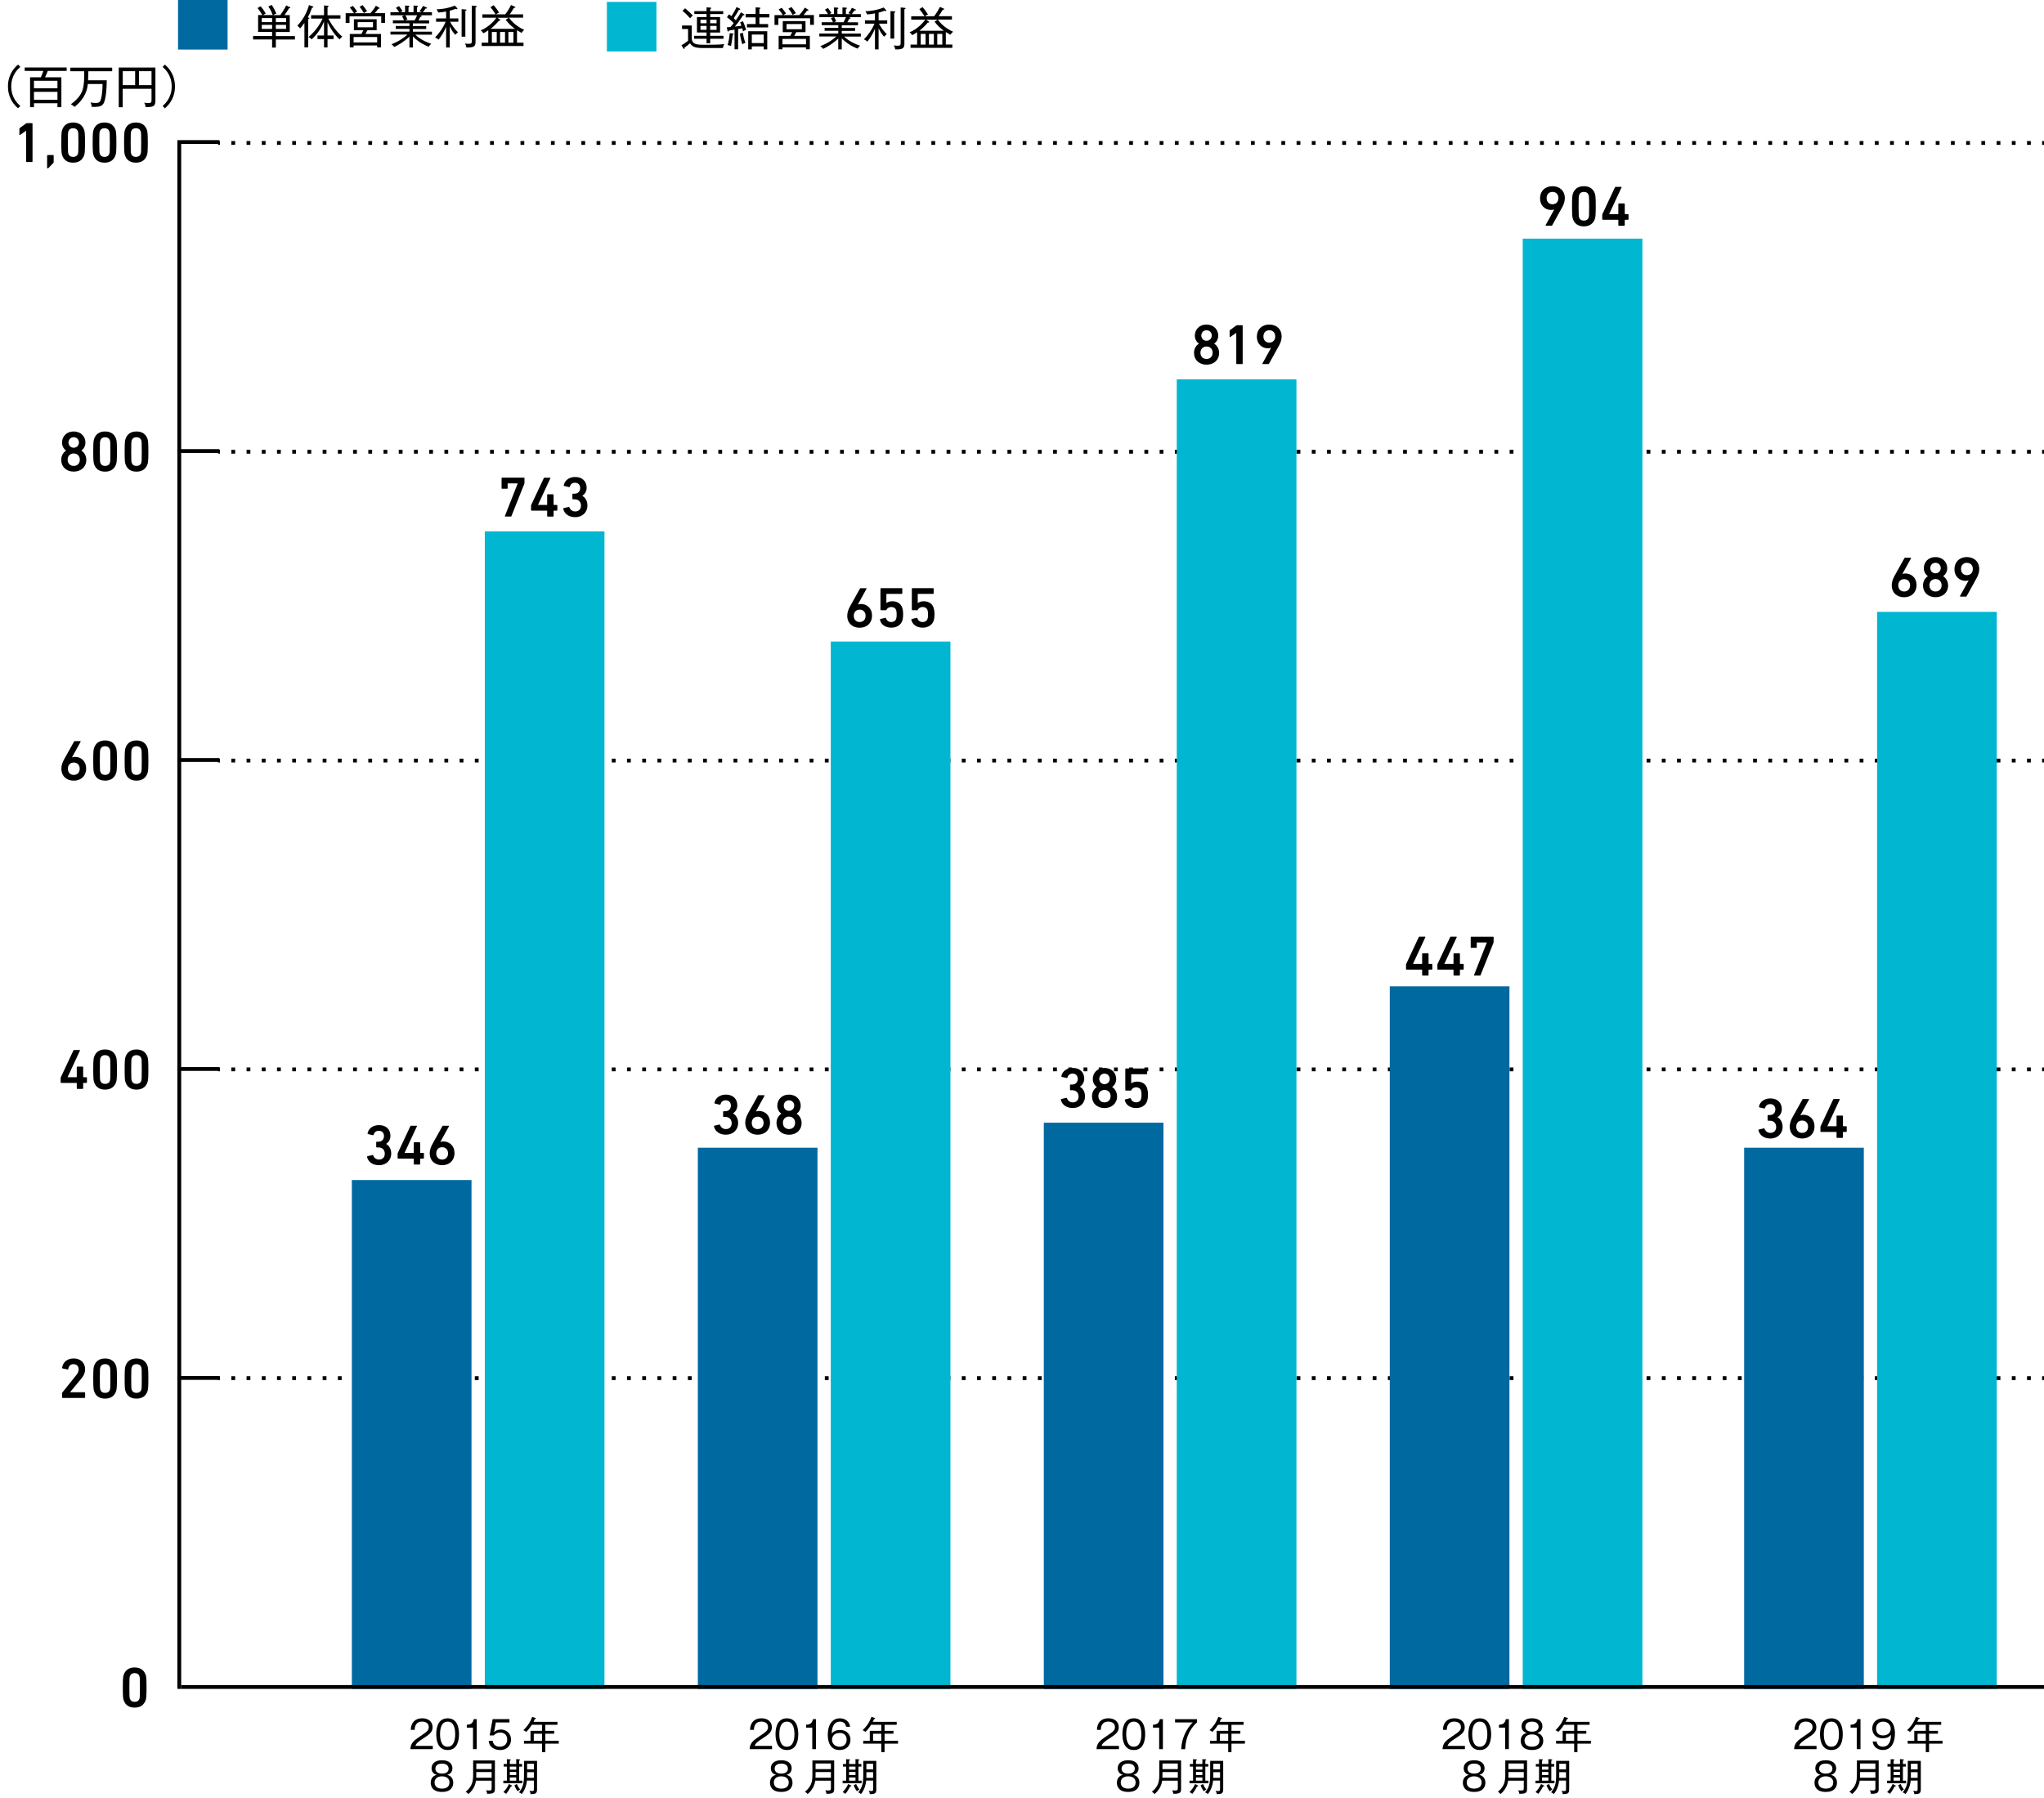 <?xml version="1.0" encoding="utf-8"?>
<!-- Generator: Adobe Illustrator 24.0.1, SVG Export Plug-In . SVG Version: 6.00 Build 0)  -->
<svg version="1.1" id="レイヤー_1" xmlns="http://www.w3.org/2000/svg" xmlns:xlink="http://www.w3.org/1999/xlink" x="0px"
	 y="0px" viewBox="0 0 536.2 471.55" style="enable-background:new 0 0 536.2 471.55;" xml:space="preserve">
<style type="text/css">
	.st0{fill:none;stroke:#000000;stroke-miterlimit:10;}
	.st1{fill:none;stroke:#000000;stroke-miterlimit:10;stroke-dasharray:0.998,2.994;}
	.st2{stroke:#000000;stroke-miterlimit:10;}
	.st3{fill:#00B6D0;}
	.st4{fill:#0069A0;}
</style>
<g>
	<g>
		<line class="st0" x1="57.2" y1="37.5" x2="57.7" y2="37.5"/>
		<line class="st1" x1="60.69" y1="37.5" x2="534.2" y2="37.5"/>
		<line class="st0" x1="535.7" y1="37.5" x2="536.2" y2="37.5"/>
	</g>
</g>
<g>
	<g>
		<line class="st0" x1="57.2" y1="118.5" x2="57.7" y2="118.5"/>
		<line class="st1" x1="60.69" y1="118.5" x2="534.2" y2="118.5"/>
		<line class="st0" x1="535.7" y1="118.5" x2="536.2" y2="118.5"/>
	</g>
</g>
<g>
	<g>
		<line class="st0" x1="57.2" y1="199.51" x2="57.7" y2="199.51"/>
		<line class="st1" x1="60.69" y1="199.51" x2="534.2" y2="199.51"/>
		<line class="st0" x1="535.7" y1="199.51" x2="536.2" y2="199.51"/>
	</g>
</g>
<g>
	<g>
		<line class="st0" x1="57.2" y1="280.51" x2="57.7" y2="280.51"/>
		<line class="st1" x1="60.69" y1="280.51" x2="534.2" y2="280.51"/>
		<line class="st0" x1="535.7" y1="280.51" x2="536.2" y2="280.51"/>
	</g>
</g>
<g>
	<g>
		<line class="st0" x1="57.2" y1="361.51" x2="57.7" y2="361.51"/>
		<line class="st1" x1="60.69" y1="361.51" x2="534.2" y2="361.51"/>
		<line class="st0" x1="535.7" y1="361.51" x2="536.2" y2="361.51"/>
	</g>
</g>
<g>
	<path d="M32.22,442.66c0-2.37,0.08-2.85,0.21-3.27c0.41-1.27,1.38-1.99,2.89-1.99c1.52,0,2.49,0.72,2.91,1.99
		c0.13,0.42,0.21,0.9,0.21,3.27s-0.08,2.85-0.21,3.27c-0.42,1.28-1.39,2-2.91,2c-1.51,0-2.49-0.72-2.89-2
		C32.29,445.51,32.22,445.03,32.22,442.66z M35.32,446.42c0.63,0,1.07-0.27,1.26-0.81c0.1-0.32,0.13-0.66,0.13-2.96
		s-0.03-2.64-0.13-2.96c-0.2-0.54-0.63-0.81-1.26-0.81c-0.63,0-1.05,0.27-1.24,0.81c-0.11,0.32-0.14,0.66-0.14,2.96
		s0.03,2.64,0.14,2.96C34.27,446.15,34.69,446.42,35.32,446.42z"/>
</g>
<g>
	<path d="M16.3,365.43c0-0.09,0.01-0.13,0.08-0.19l3.6-4.49c0.41-0.5,0.66-0.97,0.66-1.56c0-0.76-0.5-1.35-1.35-1.35
		c-0.81,0-1.27,0.49-1.38,1.27c-0.01,0.09-0.07,0.13-0.17,0.12l-1.32-0.27c-0.09-0.02-0.13-0.09-0.12-0.18
		c0.13-1.2,1.09-2.44,3.03-2.44c1.91,0,3,1.26,3,2.85c0,0.92-0.36,1.67-0.96,2.38l-2.97,3.6v0.03h3.78c0.09,0,0.15,0.06,0.15,0.15
		v1.2c0,0.09-0.06,0.15-0.15,0.15h-5.73c-0.09,0-0.15-0.06-0.15-0.15V365.43z"/>
	<path d="M24.46,361.61c0-2.37,0.08-2.85,0.21-3.27c0.41-1.27,1.38-1.99,2.89-1.99c1.52,0,2.49,0.72,2.91,1.99
		c0.13,0.42,0.21,0.9,0.21,3.27s-0.08,2.85-0.21,3.27c-0.42,1.28-1.39,2-2.91,2c-1.51,0-2.49-0.72-2.89-2
		C24.54,364.46,24.46,363.98,24.46,361.61z M27.57,365.37c0.63,0,1.07-0.27,1.26-0.81c0.1-0.32,0.13-0.66,0.13-2.96
		s-0.03-2.64-0.13-2.96c-0.2-0.54-0.63-0.81-1.26-0.81c-0.63,0-1.05,0.27-1.24,0.81c-0.11,0.32-0.14,0.66-0.14,2.96
		s0.03,2.64,0.14,2.96C26.52,365.1,26.94,365.37,27.57,365.37z"/>
	<path d="M32.7,361.61c0-2.37,0.08-2.85,0.21-3.27c0.41-1.27,1.38-1.99,2.89-1.99c1.52,0,2.49,0.72,2.91,1.99
		c0.13,0.42,0.21,0.9,0.21,3.27s-0.08,2.85-0.21,3.27c-0.42,1.28-1.39,2-2.91,2c-1.51,0-2.49-0.72-2.89-2
		C32.77,364.46,32.7,363.98,32.7,361.61z M35.8,365.37c0.63,0,1.07-0.27,1.26-0.81c0.1-0.32,0.13-0.66,0.13-2.96
		s-0.03-2.64-0.13-2.96c-0.2-0.54-0.63-0.81-1.26-0.81c-0.63,0-1.05,0.27-1.24,0.81c-0.11,0.32-0.14,0.66-0.14,2.96
		s0.03,2.64,0.14,2.96C34.75,365.1,35.17,365.37,35.8,365.37z"/>
</g>
<g>
	<path d="M15.91,283.94v-1.16c0-0.07,0.01-0.13,0.04-0.18l3.3-7.04c0.04-0.09,0.1-0.12,0.21-0.12h1.42c0.1,0,0.13,0.06,0.1,0.13
		l-3.24,6.97v0.03h2.31c0.06,0,0.09-0.03,0.09-0.09v-2.55c0-0.09,0.06-0.15,0.15-0.15h1.38c0.09,0,0.15,0.06,0.15,0.15v2.55
		c0,0.06,0.03,0.09,0.09,0.09h0.75c0.09,0,0.15,0.06,0.15,0.15v1.2c0,0.09-0.06,0.15-0.15,0.15h-0.75c-0.06,0-0.09,0.03-0.09,0.09
		v1.32c0,0.09-0.06,0.15-0.15,0.15h-1.38c-0.09,0-0.15-0.06-0.15-0.15v-1.32c0-0.06-0.03-0.09-0.09-0.09h-4
		C15.97,284.09,15.91,284.03,15.91,283.94z"/>
	<path d="M24.46,280.55c0-2.37,0.08-2.85,0.21-3.27c0.41-1.27,1.38-1.99,2.89-1.99c1.52,0,2.49,0.72,2.91,1.99
		c0.13,0.42,0.21,0.9,0.21,3.27s-0.08,2.85-0.21,3.27c-0.42,1.28-1.39,2-2.91,2c-1.51,0-2.49-0.72-2.89-2
		C24.54,283.4,24.46,282.92,24.46,280.55z M27.57,284.32c0.63,0,1.07-0.27,1.26-0.81c0.1-0.32,0.13-0.66,0.13-2.96
		s-0.03-2.64-0.13-2.96c-0.2-0.54-0.63-0.81-1.26-0.81c-0.63,0-1.05,0.27-1.24,0.81c-0.11,0.32-0.14,0.66-0.14,2.96
		s0.03,2.64,0.14,2.96C26.52,284.05,26.94,284.32,27.57,284.32z"/>
	<path d="M32.7,280.55c0-2.37,0.08-2.85,0.21-3.27c0.41-1.27,1.38-1.99,2.89-1.99c1.52,0,2.49,0.72,2.91,1.99
		c0.13,0.42,0.21,0.9,0.21,3.27s-0.08,2.85-0.21,3.27c-0.42,1.28-1.39,2-2.91,2c-1.51,0-2.49-0.72-2.89-2
		C32.77,283.4,32.7,282.92,32.7,280.55z M35.8,284.32c0.63,0,1.07-0.27,1.26-0.81c0.1-0.32,0.13-0.66,0.13-2.96
		s-0.03-2.64-0.13-2.96c-0.2-0.54-0.63-0.81-1.26-0.81c-0.63,0-1.05,0.27-1.24,0.81c-0.11,0.32-0.14,0.66-0.14,2.96
		s0.03,2.64,0.14,2.96C34.75,284.05,35.17,284.32,35.8,284.32z"/>
</g>
<g>
	<path d="M16.77,199.28l2.67-4.78c0.04-0.08,0.08-0.09,0.18-0.09h1.44c0.1,0,0.13,0.06,0.09,0.15l-2.25,4.08l0.03,0.03
		c0.15-0.07,0.45-0.13,0.76-0.13c1.58,0,2.91,1.14,2.91,3.01c0,2.08-1.44,3.23-3.25,3.23c-1.82,0-3.25-1.14-3.25-3.15
		C16.09,200.81,16.38,200,16.77,199.28z M19.35,203.27c0.96,0,1.56-0.66,1.56-1.62s-0.6-1.62-1.56-1.62c-0.95,0-1.54,0.66-1.54,1.62
		S18.4,203.27,19.35,203.27z"/>
	<path d="M24.46,199.5c0-2.37,0.08-2.85,0.21-3.27c0.41-1.27,1.38-2,2.89-2c1.52,0,2.49,0.72,2.91,2c0.13,0.42,0.21,0.9,0.21,3.27
		c0,2.37-0.08,2.85-0.21,3.27c-0.42,1.27-1.39,2-2.91,2c-1.51,0-2.49-0.72-2.89-2C24.54,202.35,24.46,201.87,24.46,199.5z
		 M27.57,203.27c0.63,0,1.07-0.27,1.26-0.81c0.1-0.31,0.13-0.66,0.13-2.95s-0.03-2.64-0.13-2.96c-0.2-0.54-0.63-0.81-1.26-0.81
		c-0.63,0-1.05,0.27-1.24,0.81c-0.11,0.31-0.14,0.66-0.14,2.96s0.03,2.64,0.14,2.95C26.52,203,26.94,203.27,27.57,203.27z"/>
	<path d="M32.7,199.5c0-2.37,0.08-2.85,0.21-3.27c0.41-1.27,1.38-2,2.89-2c1.52,0,2.49,0.72,2.91,2c0.13,0.42,0.21,0.9,0.21,3.27
		c0,2.37-0.08,2.85-0.21,3.27c-0.42,1.27-1.39,2-2.91,2c-1.51,0-2.49-0.72-2.89-2C32.77,202.35,32.7,201.87,32.7,199.5z
		 M35.8,203.27c0.63,0,1.07-0.27,1.26-0.81c0.1-0.31,0.13-0.66,0.13-2.95s-0.03-2.64-0.13-2.96c-0.2-0.54-0.63-0.81-1.26-0.81
		c-0.63,0-1.05,0.27-1.24,0.81c-0.11,0.31-0.14,0.66-0.14,2.96s0.03,2.64,0.14,2.95C34.75,203,35.17,203.27,35.8,203.27z"/>
</g>
<g>
	<path d="M17.32,118.21v-0.03c-0.51-0.35-1.05-1.1-1.05-2.08c0-1.53,1.09-2.91,3.06-2.91c1.98,0,3.08,1.38,3.08,2.91
		c0,0.99-0.54,1.74-1.05,2.08v0.03c0.69,0.44,1.28,1.29,1.28,2.44c0,1.81-1.37,3.06-3.3,3.06c-1.92,0-3.28-1.25-3.28-3.06
		C16.05,119.5,16.63,118.65,17.32,118.21z M19.33,122.22c0.98,0,1.61-0.67,1.61-1.63c0-0.95-0.63-1.64-1.61-1.64
		c-0.96,0-1.59,0.69-1.59,1.64C17.74,121.54,18.37,122.22,19.33,122.22z M20.71,116.07c0-0.75-0.54-1.38-1.38-1.38
		c-0.82,0-1.36,0.63-1.36,1.38c0,0.74,0.54,1.38,1.36,1.38C20.17,117.45,20.71,116.8,20.71,116.07z"/>
	<path d="M24.46,118.45c0-2.37,0.08-2.85,0.21-3.27c0.41-1.27,1.38-2,2.89-2c1.52,0,2.49,0.72,2.91,2c0.13,0.42,0.21,0.9,0.21,3.27
		c0,2.37-0.08,2.85-0.21,3.27c-0.42,1.27-1.39,2-2.91,2c-1.51,0-2.49-0.72-2.89-2C24.54,121.3,24.46,120.82,24.46,118.45z
		 M27.57,122.22c0.63,0,1.07-0.27,1.26-0.81c0.1-0.31,0.13-0.66,0.13-2.95s-0.03-2.64-0.13-2.96c-0.2-0.54-0.63-0.81-1.26-0.81
		c-0.63,0-1.05,0.27-1.24,0.81c-0.11,0.31-0.14,0.66-0.14,2.96s0.03,2.64,0.14,2.95C26.52,121.95,26.94,122.22,27.57,122.22z"/>
	<path d="M32.7,118.45c0-2.37,0.08-2.85,0.21-3.27c0.41-1.27,1.38-2,2.89-2c1.52,0,2.49,0.72,2.91,2c0.13,0.42,0.21,0.9,0.21,3.27
		c0,2.37-0.08,2.85-0.21,3.27c-0.42,1.27-1.39,2-2.91,2c-1.51,0-2.49-0.72-2.89-2C32.77,121.3,32.7,120.82,32.7,118.45z
		 M35.8,122.22c0.63,0,1.07-0.27,1.26-0.81c0.1-0.31,0.13-0.66,0.13-2.95s-0.03-2.64-0.13-2.96c-0.2-0.54-0.63-0.81-1.26-0.81
		c-0.63,0-1.05,0.27-1.24,0.81c-0.11,0.31-0.14,0.66-0.14,2.96s0.03,2.64,0.14,2.95C34.75,121.95,35.17,122.22,35.8,122.22z"/>
</g>
<g>
	<path d="M6.85,34.31H6.82L5.26,35.4c-0.09,0.06-0.17,0.03-0.17-0.09v-1.53c0-0.09,0.03-0.15,0.11-0.21l1.63-1.18
		c0.07-0.06,0.15-0.09,0.27-0.09h1.28c0.09,0,0.15,0.06,0.15,0.15v9.9c0,0.09-0.06,0.15-0.15,0.15H7c-0.09,0-0.15-0.06-0.15-0.15
		V34.31z"/>
	<path d="M12.37,40.82c0-0.09,0.06-0.15,0.15-0.15h1.41c0.09,0,0.15,0.06,0.15,0.15v1.64c0,0.15-0.02,0.23-0.11,0.31l-1.25,1.29
		c-0.07,0.07-0.13,0.1-0.21,0.1c-0.09,0-0.15-0.06-0.15-0.15V40.82z"/>
	<path d="M16.08,37.4c0-2.37,0.07-2.85,0.21-3.27c0.41-1.27,1.38-2,2.89-2c1.52,0,2.49,0.72,2.91,2c0.13,0.42,0.21,0.9,0.21,3.27
		c0,2.37-0.08,2.85-0.21,3.27c-0.42,1.27-1.39,2-2.91,2c-1.51,0-2.49-0.72-2.89-2C16.15,40.25,16.08,39.77,16.08,37.4z M19.18,41.16
		c0.63,0,1.07-0.27,1.26-0.81c0.1-0.31,0.13-0.66,0.13-2.95s-0.03-2.64-0.13-2.96c-0.2-0.54-0.63-0.81-1.26-0.81
		c-0.63,0-1.05,0.27-1.24,0.81c-0.11,0.31-0.13,0.66-0.13,2.96s0.03,2.64,0.13,2.95C18.13,40.89,18.55,41.16,19.18,41.16z"/>
	<path d="M24.31,37.4c0-2.37,0.08-2.85,0.21-3.27c0.4-1.27,1.38-2,2.89-2s2.49,0.72,2.91,2c0.13,0.42,0.21,0.9,0.21,3.27
		c0,2.37-0.07,2.85-0.21,3.27c-0.42,1.27-1.39,2-2.91,2s-2.49-0.72-2.89-2C24.39,40.25,24.31,39.77,24.31,37.4z M27.42,41.16
		c0.63,0,1.06-0.27,1.26-0.81c0.11-0.31,0.13-0.66,0.13-2.95s-0.03-2.64-0.13-2.96c-0.2-0.54-0.63-0.81-1.26-0.81
		s-1.05,0.27-1.24,0.81c-0.11,0.31-0.14,0.66-0.14,2.96s0.03,2.64,0.14,2.95C26.37,40.89,26.79,41.16,27.42,41.16z"/>
	<path d="M32.55,37.4c0-2.37,0.07-2.85,0.21-3.27c0.41-1.27,1.38-2,2.89-2c1.52,0,2.49,0.72,2.91,2c0.13,0.42,0.21,0.9,0.21,3.27
		c0,2.37-0.08,2.85-0.21,3.27c-0.42,1.27-1.39,2-2.91,2c-1.51,0-2.49-0.72-2.89-2C32.62,40.25,32.55,39.77,32.55,37.4z M35.65,41.16
		c0.63,0,1.07-0.27,1.26-0.81c0.1-0.31,0.13-0.66,0.13-2.95s-0.03-2.64-0.13-2.96c-0.2-0.54-0.63-0.81-1.26-0.81
		c-0.63,0-1.05,0.27-1.24,0.81c-0.11,0.31-0.13,0.66-0.13,2.96s0.03,2.64,0.13,2.95C34.6,40.89,35.02,41.16,35.65,41.16z"/>
</g>
<line class="st2" x1="47.03" y1="443.02" x2="47.03" y2="37.5"/>
<line class="st2" x1="57.54" y1="361.46" x2="46.53" y2="361.46"/>
<line class="st2" x1="57.54" y1="280.41" x2="46.53" y2="280.41"/>
<line class="st2" x1="57.54" y1="199.36" x2="46.53" y2="199.36"/>
<line class="st2" x1="57.54" y1="118.31" x2="46.53" y2="118.31"/>
<line class="st2" x1="57.54" y1="37.26" x2="46.53" y2="37.26"/>
<g>
	<rect x="399.46" y="62.6" class="st3" width="31.39" height="380.42"/>
	<rect x="364.58" y="258.73" class="st4" width="31.39" height="184.29"/>
	<g>
		<path d="M368.84,254.21v-1.16c0-0.08,0.01-0.13,0.04-0.18l3.3-7.04c0.04-0.09,0.1-0.12,0.21-0.12h1.42c0.1,0,0.13,0.06,0.1,0.14
			l-3.24,6.97v0.03h2.31c0.06,0,0.09-0.03,0.09-0.09v-2.55c0-0.09,0.06-0.15,0.15-0.15h1.38c0.09,0,0.15,0.06,0.15,0.15v2.55
			c0,0.06,0.03,0.09,0.09,0.09h0.75c0.09,0,0.15,0.06,0.15,0.15v1.2c0,0.09-0.06,0.15-0.15,0.15h-0.75c-0.06,0-0.09,0.03-0.09,0.09
			v1.32c0,0.09-0.06,0.15-0.15,0.15h-1.38c-0.09,0-0.15-0.06-0.15-0.15v-1.32c0-0.06-0.03-0.09-0.09-0.09h-4
			C368.9,254.36,368.84,254.3,368.84,254.21z"/>
		<path d="M377.07,254.21v-1.16c0-0.08,0.01-0.13,0.04-0.18l3.3-7.04c0.04-0.09,0.1-0.12,0.21-0.12h1.42c0.1,0,0.13,0.06,0.1,0.14
			l-3.24,6.97v0.03h2.31c0.06,0,0.09-0.03,0.09-0.09v-2.55c0-0.09,0.06-0.15,0.15-0.15h1.38c0.09,0,0.15,0.06,0.15,0.15v2.55
			c0,0.06,0.03,0.09,0.09,0.09h0.75c0.09,0,0.15,0.06,0.15,0.15v1.2c0,0.09-0.06,0.15-0.15,0.15h-0.75c-0.06,0-0.09,0.03-0.09,0.09
			v1.32c0,0.09-0.06,0.15-0.15,0.15h-1.38c-0.09,0-0.15-0.06-0.15-0.15v-1.32c0-0.06-0.03-0.09-0.09-0.09h-4
			C377.13,254.36,377.07,254.3,377.07,254.21z"/>
		<path d="M390.03,247.26v-0.04h-2.54c-0.06,0-0.09,0.03-0.09,0.09v1.17c0,0.09-0.06,0.15-0.15,0.15h-1.29
			c-0.09,0-0.15-0.06-0.15-0.15v-2.61c0-0.09,0.06-0.15,0.15-0.15h5.71c0.09,0,0.15,0.06,0.15,0.15v1.17c0,0.12-0.02,0.19-0.04,0.27
			l-3.38,8.47c-0.04,0.11-0.08,0.13-0.2,0.13h-1.42c-0.09,0-0.13-0.06-0.09-0.16L390.03,247.26z"/>
	</g>
	<g>
		<path d="M407.71,54.98l-0.03-0.03c-0.14,0.07-0.45,0.13-0.77,0.13c-1.56,0-2.91-1.14-2.91-3.01c0-2.08,1.46-3.23,3.25-3.23
			c1.83,0,3.25,1.14,3.25,3.15c0,0.81-0.27,1.62-0.67,2.34l-2.65,4.79c-0.04,0.07-0.08,0.09-0.18,0.09h-1.45
			c-0.11,0-0.14-0.06-0.09-0.15L407.71,54.98z M408.82,51.96c0-0.96-0.6-1.62-1.56-1.62c-0.94,0-1.54,0.66-1.54,1.62
			s0.6,1.62,1.54,1.62C408.22,53.58,408.82,52.92,408.82,51.96z"/>
		<path d="M412.39,54.11c0-2.37,0.08-2.85,0.21-3.27c0.41-1.27,1.38-2,2.89-2c1.52,0,2.49,0.72,2.91,2c0.13,0.42,0.21,0.9,0.21,3.27
			c0,2.37-0.08,2.85-0.21,3.27c-0.42,1.27-1.39,2-2.91,2c-1.51,0-2.49-0.72-2.89-2C412.46,56.96,412.39,56.48,412.39,54.11z
			 M415.49,57.87c0.63,0,1.07-0.27,1.26-0.81c0.1-0.31,0.13-0.66,0.13-2.95s-0.03-2.64-0.13-2.96c-0.2-0.54-0.63-0.81-1.26-0.81
			c-0.63,0-1.05,0.27-1.24,0.81c-0.11,0.31-0.14,0.66-0.14,2.96s0.03,2.64,0.14,2.95C414.44,57.6,414.86,57.87,415.49,57.87z"/>
		<path d="M420.31,57.5v-1.15c0-0.08,0.01-0.14,0.04-0.18l3.3-7.03c0.04-0.09,0.1-0.12,0.21-0.12h1.42c0.1,0,0.13,0.06,0.1,0.14
			l-3.24,6.97v0.03h2.31c0.06,0,0.09-0.03,0.09-0.09v-2.55c0-0.09,0.06-0.15,0.15-0.15h1.38c0.09,0,0.15,0.06,0.15,0.15v2.55
			c0,0.06,0.03,0.09,0.09,0.09h0.75c0.09,0,0.15,0.06,0.15,0.15v1.2c0,0.09-0.06,0.15-0.15,0.15h-0.75c-0.06,0-0.09,0.03-0.09,0.09
			v1.32c0,0.09-0.06,0.15-0.15,0.15h-1.38c-0.09,0-0.15-0.06-0.15-0.15v-1.32c0-0.06-0.03-0.09-0.09-0.09h-4
			C420.37,57.65,420.31,57.59,420.31,57.5z"/>
	</g>
	<g>
		<path d="M384.29,457.97v0.86h-5.88c0.07-1.61,0.97-2.3,2.43-3.28c1.96-1.33,2.4-1.62,2.4-2.54c0-1.03-0.91-1.41-1.75-1.41
			c-1.85,0-1.93,1.62-1.96,2.17h-1.01c0.05-1.94,1.16-3.04,2.99-3.04c1.56,0,2.73,0.84,2.73,2.32c0,1.02-0.44,1.68-2.07,2.71
			c-1.84,1.16-2.2,1.56-2.44,2.21H384.29z"/>
		<path d="M391.17,454.9c0,1.6-0.4,4.16-2.98,4.16c-2.61,0-2.99-2.62-2.99-4.16c0-1.5,0.36-4.16,2.99-4.16
			C390.82,450.74,391.17,453.4,391.17,454.9z M386.2,454.9c0,1.31,0.28,3.29,1.98,3.29c1.72,0,1.99-1.99,1.99-3.29
			c0-1.32-0.28-3.29-1.98-3.29C386.48,451.61,386.2,453.57,386.2,454.9z"/>
		<path d="M395.82,458.83h-0.98v-5.65h-1.62v-0.75c0.84-0.04,1.55-0.24,1.81-1.48h0.79V458.83z"/>
		<path d="M404.84,456.64c0,0.87-0.43,2.41-2.96,2.41c-2.52,0-2.95-1.54-2.95-2.41c0-1.66,1.27-1.99,1.59-2.07
			c-0.89-0.25-1.37-0.82-1.37-1.75c0-1.26,1.04-2.09,2.74-2.09c1.77,0,2.73,0.89,2.73,2.09c0,0.93-0.48,1.5-1.37,1.75
			C403.57,454.66,404.84,454.99,404.84,456.64z M399.93,456.56c0,1.41,1.24,1.62,1.95,1.62c0.74,0,1.96-0.22,1.96-1.62
			c0-0.97-0.72-1.6-1.96-1.6C400.66,454.96,399.93,455.58,399.93,456.56z M400.15,452.95c0,1.24,1.38,1.29,1.73,1.29
			c0.38,0,1.74-0.06,1.74-1.29c0-0.81-0.65-1.34-1.73-1.34C400.16,451.61,400.15,452.77,400.15,452.95z"/>
		<path d="M413.81,457.39v2.21h-0.86v-2.21h-4.74v-0.76h1.72v-2.61h3.02v-1.58h-2.67c-0.59,0.91-1.06,1.46-1.46,1.86
			c-0.45-0.32-0.66-0.39-0.78-0.44c0.76-0.7,1.7-1.77,2.32-3.5l0.82,0.27c0.11,0.04,0.17,0.06,0.17,0.15c0,0.13-0.16,0.14-0.28,0.14
			c-0.17,0.4-0.26,0.58-0.35,0.75h6.27v0.77h-3.18v1.58h2.33v0.75h-2.33v1.86h3.53v0.76H413.81z M412.95,454.78h-2.16v1.86h2.16
			V454.78z"/>
		<path d="M389.66,467.64c0,0.87-0.43,2.41-2.96,2.41c-2.52,0-2.95-1.54-2.95-2.41c0-1.66,1.27-1.99,1.59-2.07
			c-0.89-0.25-1.37-0.82-1.37-1.75c0-1.26,1.04-2.09,2.74-2.09c1.77,0,2.73,0.89,2.73,2.09c0,0.93-0.48,1.5-1.37,1.75
			C388.39,465.66,389.66,465.99,389.66,467.64z M384.76,467.56c0,1.41,1.24,1.62,1.95,1.62c0.74,0,1.96-0.22,1.96-1.62
			c0-0.97-0.72-1.6-1.96-1.6C385.49,465.96,384.76,466.58,384.76,467.56z M384.98,463.95c0,1.24,1.38,1.29,1.73,1.29
			c0.38,0,1.74-0.06,1.74-1.29c0-0.81-0.65-1.34-1.73-1.34C384.99,462.61,384.98,463.77,384.98,463.95z"/>
		<path d="M398.57,470.54c-0.03-0.23-0.12-0.61-0.29-0.92c0.24,0.04,0.53,0.05,0.78,0.05c0.59,0,0.67-0.09,0.67-0.73v-1.84h-4.1
			c-0.28,2.01-1.55,3.11-2,3.51c-0.09-0.1-0.36-0.43-0.71-0.6c1.83-1.48,1.96-2.89,1.96-4.65v-3.57h5.71v7.29
			C400.59,470.03,400.59,470.57,398.57,470.54z M399.73,464.84h-4.02v0.6c0,0.39-0.01,0.7-0.02,0.88h4.04V464.84z M399.73,462.59
			h-4.02v1.47h4.02V462.59z"/>
		<path d="M402.8,467.76v-0.67h0.93v-3.69h-0.83v-0.68h0.83v-1.26l0.7,0.04c0.25,0.01,0.33,0.1,0.33,0.15
			c0,0.09-0.08,0.11-0.26,0.17v0.9h1.68v-1.28l0.8,0.07c0.13,0.01,0.23,0.06,0.23,0.13c0,0.09-0.07,0.11-0.26,0.17v0.91h0.77v0.68
			h-0.77v3.69h0.83v0.67H402.8z M404.79,468.6c-0.14,0.28-0.63,1.21-1.26,1.96c-0.25-0.24-0.58-0.39-0.72-0.45
			c0.83-0.83,1.28-1.75,1.45-2.13l0.69,0.34c0.07,0.03,0.14,0.1,0.14,0.17C405.09,468.58,404.99,468.62,404.79,468.6z
			 M406.18,463.41h-1.68v0.79h1.68V463.41z M406.18,464.81h-1.68v0.82h1.68V464.81z M406.18,466.25h-1.68v0.85h1.68V466.25z
			 M406.54,469.89c-0.28-0.39-0.59-0.92-0.84-1.57l0.63-0.35c0.22,0.5,0.47,0.94,0.88,1.44
			C406.91,469.57,406.82,469.65,406.54,469.89z M409.95,470.63c-0.02-0.21-0.08-0.55-0.32-0.87c0.17,0.03,0.56,0.06,0.72,0.06
			c0.42,0,0.46-0.15,0.46-0.48v-2.27h-1.82c-0.18,1.74-0.84,2.88-1.36,3.54c-0.29-0.25-0.38-0.3-0.73-0.45
			c1.07-1.32,1.32-2.4,1.32-4.54v-3.72h3.42v7.54C411.64,470.57,411.04,470.61,409.95,470.63z M410.81,464.86h-1.77v0.7
			c0,0.19-0.01,0.55-0.01,0.79h1.78V464.86z M410.81,462.65h-1.77v1.48h1.77V462.65z"/>
	</g>
</g>
<g>
	<rect x="308.7" y="99.5" class="st3" width="31.39" height="343.52"/>
	<rect x="273.82" y="294.5" class="st4" width="31.39" height="148.52"/>
	<g>
		<path d="M278.42,288.28l1.3-0.3c0.08-0.01,0.15,0.01,0.18,0.11c0.21,0.6,0.71,1.08,1.54,1.08c0.95,0,1.5-0.65,1.5-1.52
			c0-1.04-0.66-1.67-1.67-1.67h-0.43c-0.09,0-0.15-0.06-0.15-0.15v-1.19c0-0.09,0.06-0.15,0.15-0.15h0.41c0.9,0,1.48-0.58,1.48-1.49
			c0-0.81-0.51-1.38-1.36-1.38c-0.75,0-1.19,0.42-1.37,1.05c-0.03,0.09-0.09,0.12-0.18,0.11l-1.28-0.3
			c-0.09-0.02-0.13-0.09-0.12-0.18c0.23-1.23,1.35-2.17,3-2.17c1.91,0,3,1.17,3,2.82c0,0.85-0.39,1.62-1.14,2.11v0.03
			c0.6,0.25,1.35,1.14,1.35,2.47c0,1.86-1.37,3.09-3.2,3.09c-1.59,0-2.83-0.79-3.15-2.19C278.29,288.38,278.33,288.31,278.42,288.28
			z"/>
		<path d="M287.72,285.16v-0.03c-0.51-0.34-1.05-1.09-1.05-2.08c0-1.53,1.09-2.91,3.06-2.91c1.98,0,3.08,1.38,3.08,2.91
			c0,0.99-0.54,1.74-1.05,2.08v0.03c0.69,0.43,1.28,1.29,1.28,2.44c0,1.82-1.37,3.06-3.3,3.06c-1.92,0-3.28-1.24-3.28-3.06
			C286.45,286.45,287.03,285.59,287.72,285.16z M289.73,289.17c0.98,0,1.61-0.68,1.61-1.64c0-0.94-0.63-1.63-1.61-1.63
			c-0.96,0-1.59,0.69-1.59,1.63C288.14,288.49,288.77,289.17,289.73,289.17z M291.11,283.01c0-0.75-0.54-1.38-1.38-1.38
			c-0.82,0-1.36,0.63-1.36,1.38c0,0.74,0.54,1.38,1.36,1.38C290.57,284.39,291.11,283.75,291.11,283.01z"/>
		<path d="M295.19,288.38l1.28-0.32c0.09-0.01,0.15,0.03,0.18,0.12c0.2,0.57,0.66,0.98,1.41,0.98c0.58,0,1.08-0.3,1.26-0.84
			c0.1-0.27,0.13-0.6,0.13-1.13c0-0.55-0.04-0.87-0.13-1.13c-0.2-0.6-0.69-0.84-1.28-0.84c-0.67,0-1.08,0.36-1.25,0.71
			c-0.04,0.11-0.07,0.15-0.18,0.15h-1.26c-0.09,0-0.15-0.06-0.15-0.15v-5.49c0-0.09,0.06-0.15,0.15-0.15h5.43
			c0.09,0,0.15,0.06,0.15,0.15v1.2c0,0.09-0.06,0.15-0.15,0.15h-3.94c-0.06,0-0.09,0.03-0.09,0.09v2.29h0.04
			c0.24-0.19,0.77-0.45,1.5-0.45c1.31,0,2.27,0.62,2.63,1.73c0.13,0.43,0.23,0.92,0.23,1.74c0,0.68-0.08,1.2-0.21,1.61
			c-0.39,1.18-1.53,1.86-2.88,1.86c-1.58,0-2.76-0.84-2.99-2.1C295.06,288.49,295.1,288.42,295.19,288.38z"/>
	</g>
	<g>
		<path d="M314.49,90.16v-0.03c-0.51-0.35-1.05-1.1-1.05-2.08c0-1.53,1.09-2.91,3.06-2.91c1.98,0,3.08,1.38,3.08,2.91
			c0,0.99-0.54,1.74-1.05,2.08v0.03c0.69,0.44,1.28,1.29,1.28,2.44c0,1.81-1.37,3.06-3.3,3.06c-1.92,0-3.28-1.25-3.28-3.06
			C313.21,91.45,313.8,90.59,314.49,90.16z M316.5,94.16c0.98,0,1.61-0.67,1.61-1.63c0-0.95-0.63-1.64-1.61-1.64
			c-0.96,0-1.59,0.69-1.59,1.64C314.91,93.49,315.54,94.16,316.5,94.16z M317.88,88.01c0-0.75-0.54-1.38-1.38-1.38
			c-0.82,0-1.36,0.63-1.36,1.38c0,0.74,0.54,1.38,1.36,1.38C317.34,89.39,317.88,88.75,317.88,88.01z"/>
		<path d="M324.33,87.31h-0.03l-1.56,1.09c-0.09,0.06-0.17,0.03-0.17-0.09v-1.53c0-0.09,0.03-0.15,0.1-0.21l1.63-1.18
			c0.08-0.06,0.15-0.09,0.27-0.09h1.27c0.09,0,0.15,0.06,0.15,0.15v9.9c0,0.09-0.06,0.15-0.15,0.15h-1.38
			c-0.09,0-0.15-0.06-0.15-0.15V87.31z"/>
		<path d="M333.42,91.27l-0.03-0.03c-0.14,0.07-0.45,0.13-0.77,0.13c-1.56,0-2.91-1.14-2.91-3.01c0-2.08,1.46-3.23,3.25-3.23
			c1.83,0,3.25,1.14,3.25,3.15c0,0.81-0.27,1.62-0.67,2.34l-2.65,4.79c-0.04,0.07-0.08,0.09-0.18,0.09h-1.45
			c-0.11,0-0.14-0.06-0.09-0.15L333.42,91.27z M334.53,88.25c0-0.96-0.6-1.62-1.56-1.62c-0.94,0-1.54,0.66-1.54,1.62
			s0.6,1.62,1.54,1.62C333.93,89.87,334.53,89.21,334.53,88.25z"/>
	</g>
	<g>
		<path d="M293.53,457.97v0.86h-5.88c0.07-1.61,0.97-2.3,2.43-3.28c1.96-1.33,2.4-1.62,2.4-2.54c0-1.03-0.91-1.41-1.75-1.41
			c-1.85,0-1.93,1.62-1.96,2.17h-1.01c0.05-1.94,1.16-3.04,2.99-3.04c1.56,0,2.73,0.84,2.73,2.32c0,1.02-0.44,1.68-2.07,2.71
			c-1.84,1.16-2.2,1.56-2.44,2.21H293.53z"/>
		<path d="M300.41,454.9c0,1.6-0.4,4.16-2.98,4.16c-2.61,0-2.99-2.62-2.99-4.16c0-1.5,0.36-4.16,2.99-4.16
			C300.06,450.74,300.41,453.4,300.41,454.9z M295.44,454.9c0,1.31,0.28,3.29,1.98,3.29c1.72,0,1.99-1.99,1.99-3.29
			c0-1.32-0.28-3.29-1.98-3.29C295.72,451.61,295.44,453.57,295.44,454.9z"/>
		<path d="M305.06,458.83h-0.98v-5.65h-1.62v-0.75c0.84-0.04,1.55-0.24,1.81-1.48h0.79V458.83z"/>
		<path d="M314.01,450.96v0.86c-1.16,0.93-2.99,3.3-3.1,7.02h-1.03c0.03-2.74,1.41-5.48,3.02-7.02h-4.65v-0.86H314.01z"/>
		<path d="M323.05,457.39v2.21h-0.86v-2.21h-4.74v-0.76h1.72v-2.61h3.02v-1.58h-2.67c-0.59,0.91-1.06,1.46-1.46,1.86
			c-0.45-0.32-0.66-0.39-0.78-0.44c0.76-0.7,1.7-1.77,2.32-3.5l0.82,0.27c0.11,0.04,0.17,0.06,0.17,0.15c0,0.13-0.16,0.14-0.28,0.14
			c-0.17,0.4-0.26,0.58-0.35,0.75h6.27v0.77h-3.18v1.58h2.33v0.75h-2.33v1.86h3.53v0.76H323.05z M322.19,454.78h-2.16v1.86h2.16
			V454.78z"/>
		<path d="M298.9,467.64c0,0.87-0.43,2.41-2.96,2.41c-2.52,0-2.95-1.54-2.95-2.41c0-1.66,1.27-1.99,1.59-2.07
			c-0.89-0.25-1.37-0.82-1.37-1.75c0-1.26,1.04-2.09,2.74-2.09c1.77,0,2.73,0.89,2.73,2.09c0,0.93-0.48,1.5-1.37,1.75
			C297.63,465.66,298.9,465.99,298.9,467.64z M294,467.56c0,1.41,1.24,1.62,1.95,1.62c0.74,0,1.96-0.22,1.96-1.62
			c0-0.97-0.72-1.6-1.96-1.6C294.73,465.96,294,466.58,294,467.56z M294.22,463.95c0,1.24,1.38,1.29,1.73,1.29
			c0.38,0,1.74-0.06,1.74-1.29c0-0.81-0.65-1.34-1.73-1.34C294.23,462.61,294.22,463.77,294.22,463.95z"/>
		<path d="M307.81,470.54c-0.03-0.23-0.12-0.61-0.29-0.92c0.24,0.04,0.53,0.05,0.78,0.05c0.59,0,0.67-0.09,0.67-0.73v-1.84h-4.1
			c-0.28,2.01-1.55,3.11-2,3.51c-0.09-0.1-0.36-0.43-0.71-0.6c1.83-1.48,1.96-2.89,1.96-4.65v-3.57h5.71v7.29
			C309.83,470.03,309.83,470.57,307.81,470.54z M308.97,464.84h-4.02v0.6c0,0.39-0.01,0.7-0.02,0.88h4.04V464.84z M308.97,462.59
			h-4.02v1.47h4.02V462.59z"/>
		<path d="M312.04,467.76v-0.67h0.93v-3.69h-0.83v-0.68h0.83v-1.26l0.7,0.04c0.25,0.01,0.33,0.1,0.33,0.15
			c0,0.09-0.08,0.11-0.26,0.17v0.9h1.68v-1.28l0.8,0.07c0.13,0.01,0.23,0.06,0.23,0.13c0,0.09-0.07,0.11-0.26,0.17v0.91h0.77v0.68
			h-0.77v3.69h0.83v0.67H312.04z M314.03,468.6c-0.14,0.28-0.63,1.21-1.26,1.96c-0.25-0.24-0.58-0.39-0.72-0.45
			c0.83-0.83,1.28-1.75,1.45-2.13l0.69,0.34c0.07,0.03,0.14,0.1,0.14,0.17C314.33,468.58,314.23,468.62,314.03,468.6z
			 M315.42,463.41h-1.68v0.79h1.68V463.41z M315.42,464.81h-1.68v0.82h1.68V464.81z M315.42,466.25h-1.68v0.85h1.68V466.25z
			 M315.79,469.89c-0.28-0.39-0.59-0.92-0.84-1.57l0.63-0.35c0.22,0.5,0.47,0.94,0.88,1.44
			C316.15,469.57,316.06,469.65,315.79,469.89z M319.19,470.63c-0.02-0.21-0.08-0.55-0.32-0.87c0.17,0.03,0.56,0.06,0.72,0.06
			c0.42,0,0.46-0.15,0.46-0.48v-2.27h-1.82c-0.18,1.74-0.84,2.88-1.36,3.54c-0.29-0.25-0.38-0.3-0.73-0.45
			c1.07-1.32,1.32-2.4,1.32-4.54v-3.72h3.42v7.54C320.88,470.57,320.28,470.61,319.19,470.63z M320.05,464.86h-1.77v0.7
			c0,0.19-0.01,0.55-0.01,0.79h1.78V464.86z M320.05,462.65h-1.77v1.48h1.77V462.65z"/>
	</g>
</g>
<rect x="46.7" class="st4" width="13" height="13"/>
<g>
	<path d="M72.36,10.35v2.13h-0.98v-2.13h-4.99v-0.9h4.99V8.38h-3.67V3.94h1.1c-0.47-0.82-0.92-1.42-1.25-1.83l0.82-0.47
		c0.38,0.43,0.96,1.24,1.33,1.91c-0.35,0.18-0.49,0.25-0.68,0.4h2.53c-0.47-1.12-0.53-1.28-1.16-2.25l0.88-0.41
		c0.6,0.88,0.96,1.67,1.21,2.27c-0.49,0.19-0.68,0.31-0.82,0.4h1.86c0.4-0.53,1.07-1.55,1.55-2.54l0.98,0.48
		c0.05,0.02,0.11,0.06,0.11,0.13c0,0.12-0.11,0.12-0.23,0.12h-0.1c-0.3,0.49-0.78,1.25-1.2,1.81h1.37v4.44h-3.65v1.07h5.01v0.9
		H72.36z M71.38,4.75h-2.71V5.8h2.71V4.75z M71.38,6.52h-2.71v1.06h2.71V6.52z M75.05,4.75h-2.69V5.8h2.69V4.75z M75.05,6.52h-2.69
		v1.06h2.69V6.52z"/>
	<path d="M81.86,2.01c-0.62,1.58-0.71,1.8-1.12,2.57c0.35,0.07,0.42,0.1,0.42,0.18c0,0.16-0.18,0.19-0.32,0.22v7.44h-0.98v-6.4
		c-0.5,0.74-0.88,1.16-1.13,1.44c-0.18-0.26-0.48-0.56-0.74-0.72c1.67-1.75,2.52-3.53,3.07-5.4l0.94,0.32
		c0.11,0.04,0.23,0.13,0.23,0.19C82.22,1.94,82.12,2.01,81.86,2.01z M89.1,10.34c-0.54-0.48-1.94-1.82-3.18-4.51v3.48h1.59v0.94
		h-1.59v2.19H85v-2.19h-1.71V9.31H85V5.65c-0.85,2.06-1.93,3.43-3.23,4.68c-0.24-0.25-0.49-0.46-0.83-0.62
		c2.28-1.92,3.38-4.14,3.69-4.83h-3.02V3.99H85V1.43l0.92,0.07c0.14,0.01,0.29,0.06,0.29,0.16c0,0.08-0.08,0.14-0.29,0.22v2.12h3.39
		v0.88h-3.18c0.6,1.22,2.2,3.57,3.67,4.73C89.56,9.77,89.27,10.07,89.1,10.34z"/>
	<path d="M100.01,6.03V4.29h-8.32v1.74h-1.01V3.46h2.18c-0.24-0.43-0.7-1.06-1.1-1.48l0.8-0.44c0.32,0.35,0.9,1.1,1.14,1.5
		c-0.18,0.1-0.42,0.22-0.67,0.42h4.13c0.55-0.59,1.02-1.22,1.45-1.96l0.8,0.47c0.04,0.02,0.17,0.1,0.17,0.19
		c0,0.13-0.13,0.13-0.19,0.13h-0.16c-0.36,0.53-0.61,0.8-0.94,1.16h2.72v2.57H100.01z M98.94,12.42v-0.5h-6.18v0.5h-1V8.91h3.05
		c0.3-0.54,0.32-0.6,0.5-0.97h-2.47v-2.9h5.97v2.9h-2.43C96.2,8.32,96,8.67,95.86,8.91h4.09v3.51H98.94z M98.94,9.71h-6.18v1.42
		h6.18V9.71z M97.85,5.81h-4.02v1.36h4.02V5.81z M95.46,3.43c-0.28-0.53-0.78-1.25-1.14-1.64l0.79-0.46
		c0.35,0.4,0.83,1.03,1.18,1.62C95.81,3.15,95.64,3.27,95.46,3.43z"/>
	<path d="M108.93,9.08c0.42,0.42,1.8,1.64,4.21,2.41c-0.32,0.26-0.48,0.43-0.66,0.77c-0.5-0.18-2.45-0.94-4.16-2.7v2.89h-0.92V9.6
		c-1.27,1.24-2.89,2.23-3.98,2.72c-0.34-0.44-0.6-0.62-0.74-0.71c0.92-0.35,2.66-1.13,4.2-2.54h-4.45V8.29h4.98V7.58h-3.59V6.82
		h3.59V6.11h-4.35V5.34H106c-0.11-0.28-0.35-0.76-0.54-1.1l0.7-0.24h-3.74v-0.8h2.29c-0.36-0.6-0.64-0.91-0.84-1.14l0.79-0.47
		c0.35,0.42,0.67,0.88,0.93,1.34c-0.1,0.04-0.3,0.11-0.54,0.26h1.21V1.45l0.9,0.06c0.11,0.01,0.25,0.02,0.25,0.16
		c0,0.12-0.11,0.16-0.25,0.19v1.33h1.33V1.46l0.9,0.04c0.06,0,0.26,0.01,0.26,0.16c0,0.12-0.18,0.19-0.26,0.23v1.31h1.27
		c-0.2-0.11-0.41-0.19-0.62-0.25c0.43-0.53,0.7-0.9,0.91-1.4l0.97,0.41c0.05,0.02,0.1,0.08,0.1,0.14c0,0.05-0.04,0.14-0.18,0.14
		c-0.04,0-0.05-0.01-0.19-0.02c-0.26,0.4-0.3,0.44-0.73,0.98h2.39v0.8h-3.29l0.35,0.06c0.19,0.04,0.25,0.13,0.25,0.18
		c0,0.04,0,0.18-0.34,0.17c-0.06,0.12-0.11,0.23-0.5,0.94h2.79v0.78h-4.26v0.71h3.5v0.76h-3.5v0.71h5v0.79H108.93z M106.32,3.99
		c0.11,0.17,0.41,0.71,0.56,1.12c-0.14,0.02-0.36,0.07-0.65,0.23h2.53c0.22-0.37,0.49-0.9,0.66-1.34H106.32z"/>
	<path d="M117.98,12.45h-0.95V7.06c-0.67,1.55-1.36,2.53-1.98,3.35c-0.38-0.31-0.54-0.43-0.92-0.59c0.95-0.96,1.99-2.3,2.78-4.11
		h-2.51V4.84h2.63V3.01c-0.55,0.12-1.45,0.24-2.04,0.28c-0.24-0.47-0.26-0.53-0.48-0.84c1.3-0.04,2.93-0.23,4.81-0.98l0.58,0.62
		c0.08,0.08,0.11,0.14,0.11,0.2c0,0.08-0.07,0.13-0.14,0.13c-0.07,0-0.19-0.05-0.31-0.11c-0.72,0.29-1.46,0.48-1.57,0.5v2.03h2.25
		v0.86h-2.17c0.4,0.76,1.07,1.8,2.06,2.77c-0.3,0.23-0.49,0.42-0.7,0.67c-0.67-0.76-1.04-1.36-1.45-2.24V12.45z M122.08,2.48
		c0.1,0.01,0.3,0.01,0.3,0.14s-0.14,0.17-0.3,0.2v6.81h-0.98V2.41L122.08,2.48z M124.8,1.55c0.11,0.01,0.26,0.04,0.26,0.16
		c0,0.11-0.13,0.17-0.31,0.22v8.88c0,1.19-0.16,1.73-2.4,1.64c-0.07-0.41-0.18-0.68-0.37-1.04c0.44,0.07,0.82,0.08,1.02,0.08
		c0.55,0,0.77-0.07,0.77-0.67V1.46L124.8,1.55z"/>
	<path d="M132.55,3.76c0.68-0.92,1.08-1.55,1.5-2.45L135,1.73c0.06,0.02,0.2,0.12,0.2,0.2c0,0.13-0.17,0.12-0.38,0.12
		c-0.43,0.74-0.73,1.19-1.1,1.71h3.5v0.88h-3.71c1.38,1.94,3.25,2.84,4.01,3.19c-0.29,0.24-0.52,0.52-0.71,0.8
		c-0.41-0.23-0.74-0.42-1.19-0.71v3.27h1.71v0.88h-10.97V11.2h1.73V7.96c-0.55,0.38-0.98,0.6-1.28,0.76
		c-0.26-0.4-0.44-0.56-0.71-0.74c2.12-0.89,3.5-2.45,4.13-3.33h-3.69V3.76H130c-0.24-0.42-0.78-1.25-1.34-1.85l0.82-0.56
		c0.72,0.77,1.28,1.69,1.44,1.94c-0.3,0.13-0.68,0.37-0.82,0.47H132.55z M130.46,4.64l0.65,0.47c0.07,0.05,0.16,0.13,0.16,0.22
		c0,0.07-0.1,0.1-0.17,0.1c-0.07,0-0.16-0.02-0.2-0.02c-0.68,0.84-1.45,1.56-2.21,2.15h6.39c-0.91-0.67-1.74-1.46-2.42-2.36
		l0.78-0.54H130.46z M130.31,8.39h-1.28v2.81h1.28V8.39z M131.19,11.2h1.29V8.39h-1.29V11.2z M133.37,11.2h1.32V8.39h-1.32V11.2z"/>
</g>
<rect x="159.2" y="0.5" class="st3" width="13" height="13"/>
<g>
	<path d="M181.47,6.69v3.27c0,1.78,1.51,1.78,3.36,1.78c3.44,0,4.27-0.07,5.17-0.17c-0.22,0.38-0.31,0.65-0.34,1.03h-5.17
		c-2.42,0-2.85-0.4-3.48-1.24c-0.48,0.42-0.82,0.68-1.44,1.14c0.01,0.13,0.04,0.35-0.13,0.35c-0.06,0-0.13-0.08-0.18-0.17l-0.5-0.84
		c0.3-0.14,0.58-0.3,0.84-0.49c0.76-0.54,0.84-0.6,0.9-0.65V7.6h-1.58V6.69H181.47z M179.71,2.17c0.54,0.44,1.44,1.25,2.05,1.91
		c-0.25,0.19-0.46,0.38-0.72,0.71c-0.49-0.58-1.36-1.44-2-1.95L179.71,2.17z M185.35,1.93l0.96,0.06c0.08,0,0.29,0.04,0.29,0.16
		c0,0.07-0.07,0.13-0.3,0.2v0.58h3.42v0.76h-3.42v0.79h2.6v4.05h-2.6v0.86h3.49v0.78h-3.49v1.19h-0.95v-1.19h-3.26V9.39h3.26V8.52
		h-2.52V4.47h2.52V3.68h-3.21V2.92h3.21V1.93z M185.35,5.18h-1.59V6.1h1.59V5.18z M185.35,6.79h-1.59v1.03h1.59V6.79z M186.3,6.1
		h1.68V5.18h-1.68V6.1z M186.3,7.83h1.68V6.79h-1.68V7.83z"/>
	<path d="M194.9,8.23c-0.08-0.47-0.14-0.65-0.18-0.8c-0.18,0.02-0.94,0.17-1.09,0.19v5.3h-0.94V7.78c-0.23,0.04-1.27,0.2-1.48,0.24
		c-0.02,0.08-0.08,0.26-0.2,0.26s-0.17-0.2-0.18-0.29l-0.17-0.83c0.26-0.01,0.48-0.02,0.98-0.07c0.47-0.56,0.68-0.83,0.83-1.01
		c-0.85-0.9-1.54-1.4-1.76-1.56l0.52-0.77c0.23,0.16,0.38,0.28,0.65,0.49c0.31-0.44,0.86-1.34,1.33-2.39l0.8,0.38
		c0.07,0.04,0.19,0.12,0.19,0.2c0,0.14-0.16,0.13-0.34,0.13c-0.38,0.66-0.84,1.45-1.38,2.22c0.29,0.26,0.42,0.41,0.55,0.54
		c0.75-1.07,1.09-1.66,1.33-2.09l0.78,0.47c0.11,0.06,0.16,0.14,0.16,0.2c0,0.13-0.18,0.11-0.36,0.1c-0.5,0.78-1.05,1.62-2.16,2.97
		c0.6-0.06,0.72-0.08,1.73-0.2c-0.16-0.44-0.23-0.62-0.35-0.9l0.73-0.32c0.31,0.67,0.65,1.57,0.84,2.27
		C195.34,7.98,195.15,8.08,194.9,8.23z M192.19,9.15c-0.16,1.64-0.34,2.47-0.42,2.91c-0.37-0.12-0.55-0.18-0.9-0.23
		c0.35-1.15,0.5-2.34,0.55-3.12l0.77,0.08c0.12,0.01,0.26,0.04,0.26,0.16C192.45,9.07,192.27,9.12,192.19,9.15z M194.73,11.62
		c-0.23-0.64-0.53-1.99-0.62-2.81l0.8-0.19c0.1,1.06,0.42,2.08,0.63,2.64C195.16,11.35,195.02,11.42,194.73,11.62z M199.21,4.56
		v1.75h2.29v0.88h-5.55V6.31h2.27V4.56h-2.61v-0.9h2.61V1.93l0.98,0.06c0.16,0.01,0.3,0.08,0.3,0.16c0,0.11-0.12,0.14-0.29,0.2v1.32
		h2.61v0.9H199.21z M200.34,12.95v-0.78h-3.12v0.78h-0.94V8.2h4.99v4.75H200.34z M200.34,9.06h-3.12v2.24h3.12V9.06z"/>
	<path d="M212.51,6.53V4.79h-8.32v1.74h-1.01V3.96h2.18c-0.24-0.43-0.7-1.06-1.1-1.48l0.8-0.44c0.32,0.35,0.9,1.1,1.14,1.5
		c-0.18,0.1-0.42,0.22-0.67,0.42h4.13c0.55-0.59,1.02-1.22,1.45-1.96l0.8,0.47c0.04,0.02,0.17,0.1,0.17,0.19
		c0,0.13-0.13,0.13-0.19,0.13h-0.16c-0.36,0.53-0.61,0.8-0.94,1.16h2.72v2.57H212.51z M211.44,12.92v-0.5h-6.18v0.5h-1V9.41h3.05
		c0.3-0.54,0.32-0.6,0.5-0.97h-2.47v-2.9h5.97v2.9h-2.43c-0.19,0.38-0.38,0.73-0.53,0.97h4.09v3.51H211.44z M211.44,10.21h-6.18
		v1.42h6.18V10.21z M210.35,6.31h-4.02v1.36h4.02V6.31z M207.96,3.93c-0.28-0.53-0.78-1.25-1.14-1.64l0.79-0.46
		c0.35,0.4,0.83,1.03,1.18,1.62C208.31,3.65,208.14,3.77,207.96,3.93z"/>
	<path d="M221.43,9.58c0.42,0.42,1.8,1.64,4.21,2.41c-0.32,0.26-0.48,0.43-0.66,0.77c-0.5-0.18-2.45-0.94-4.16-2.7v2.89h-0.92V10.1
		c-1.27,1.24-2.89,2.23-3.98,2.72c-0.34-0.44-0.6-0.62-0.74-0.71c0.92-0.35,2.66-1.13,4.2-2.54h-4.45V8.79h4.98V8.08h-3.59V7.32
		h3.59V6.61h-4.35V5.84h2.96c-0.11-0.28-0.35-0.76-0.54-1.1l0.7-0.24h-3.74v-0.8h2.29c-0.36-0.6-0.64-0.91-0.84-1.14l0.79-0.47
		c0.35,0.42,0.67,0.88,0.93,1.34c-0.1,0.04-0.3,0.11-0.54,0.26h1.21V1.95l0.9,0.06c0.11,0.01,0.25,0.02,0.25,0.16
		c0,0.12-0.11,0.16-0.25,0.19v1.33H221V1.96l0.9,0.04c0.06,0,0.26,0.01,0.26,0.16c0,0.12-0.18,0.19-0.26,0.23v1.31h1.27
		c-0.2-0.11-0.41-0.19-0.62-0.25c0.43-0.53,0.7-0.9,0.91-1.4l0.97,0.41c0.05,0.02,0.1,0.08,0.1,0.14c0,0.05-0.04,0.14-0.18,0.14
		c-0.04,0-0.05-0.01-0.19-0.02c-0.26,0.4-0.3,0.44-0.73,0.98h2.39v0.8h-3.29l0.35,0.06c0.19,0.04,0.25,0.13,0.25,0.18
		c0,0.04,0,0.18-0.34,0.17c-0.06,0.12-0.11,0.23-0.5,0.94h2.79v0.78h-4.26v0.71h3.5v0.76h-3.5v0.71h5v0.79H221.43z M218.82,4.49
		c0.11,0.17,0.41,0.71,0.56,1.12c-0.14,0.02-0.36,0.07-0.65,0.23h2.53c0.22-0.37,0.49-0.9,0.66-1.34H218.82z"/>
	<path d="M230.48,12.95h-0.95V7.56c-0.67,1.55-1.36,2.53-1.98,3.35c-0.38-0.31-0.54-0.43-0.92-0.59c0.95-0.96,1.99-2.3,2.78-4.11
		h-2.51V5.34h2.63V3.51c-0.55,0.12-1.45,0.24-2.04,0.28c-0.24-0.47-0.26-0.53-0.48-0.84c1.3-0.04,2.93-0.23,4.81-0.98l0.58,0.62
		c0.08,0.08,0.11,0.14,0.11,0.2c0,0.08-0.07,0.13-0.14,0.13c-0.07,0-0.19-0.05-0.31-0.11c-0.72,0.29-1.46,0.48-1.57,0.5v2.03h2.25
		v0.86h-2.17c0.4,0.76,1.07,1.8,2.06,2.77c-0.3,0.23-0.49,0.42-0.7,0.67c-0.67-0.76-1.04-1.36-1.45-2.24V12.95z M234.58,2.98
		c0.1,0.01,0.3,0.01,0.3,0.14s-0.14,0.17-0.3,0.2v6.81h-0.98V2.91L234.58,2.98z M237.3,2.05c0.11,0.01,0.26,0.04,0.26,0.16
		c0,0.11-0.13,0.17-0.31,0.22v8.88c0,1.19-0.16,1.73-2.4,1.64c-0.07-0.41-0.18-0.68-0.37-1.04c0.44,0.07,0.82,0.08,1.02,0.08
		c0.55,0,0.77-0.07,0.77-0.67V1.96L237.3,2.05z"/>
	<path d="M245.05,4.26c0.68-0.92,1.08-1.55,1.5-2.45l0.95,0.41c0.06,0.02,0.2,0.12,0.2,0.2c0,0.13-0.17,0.12-0.38,0.12
		c-0.43,0.74-0.73,1.19-1.1,1.71h3.5v0.88h-3.71c1.38,1.94,3.25,2.84,4.01,3.19c-0.29,0.24-0.52,0.52-0.71,0.8
		c-0.41-0.23-0.74-0.42-1.19-0.71v3.27h1.71v0.88h-10.97V11.7h1.73V8.46c-0.55,0.38-0.98,0.6-1.28,0.76
		c-0.26-0.4-0.44-0.56-0.71-0.74c2.12-0.89,3.5-2.45,4.13-3.33h-3.69V4.26h3.47c-0.24-0.42-0.78-1.25-1.34-1.85l0.82-0.56
		c0.72,0.77,1.28,1.69,1.44,1.94c-0.3,0.13-0.68,0.37-0.82,0.47H245.05z M242.96,5.14l0.65,0.47c0.07,0.05,0.16,0.13,0.16,0.22
		c0,0.07-0.1,0.1-0.17,0.1c-0.07,0-0.16-0.02-0.2-0.02c-0.68,0.84-1.45,1.56-2.21,2.15h6.39c-0.91-0.67-1.74-1.46-2.42-2.36
		l0.78-0.54H242.96z M242.81,8.89h-1.28v2.81h1.28V8.89z M243.69,11.7h1.29V8.89h-1.29V11.7z M245.87,11.7h1.32V8.89h-1.32V11.7z"/>
</g>
<g>
	<g>
		<path d="M187.42,295.28l1.3-0.3c0.08-0.01,0.15,0.01,0.18,0.11c0.21,0.6,0.71,1.08,1.54,1.08c0.95,0,1.5-0.65,1.5-1.52
			c0-1.04-0.66-1.67-1.67-1.67h-0.43c-0.09,0-0.15-0.06-0.15-0.15v-1.19c0-0.09,0.06-0.15,0.15-0.15h0.41c0.9,0,1.48-0.58,1.48-1.49
			c0-0.81-0.51-1.38-1.36-1.38c-0.75,0-1.19,0.42-1.37,1.05c-0.03,0.09-0.09,0.12-0.18,0.11l-1.28-0.3
			c-0.09-0.02-0.13-0.09-0.12-0.18c0.23-1.23,1.35-2.17,3-2.17c1.91,0,3,1.17,3,2.82c0,0.85-0.39,1.62-1.14,2.11v0.03
			c0.6,0.25,1.35,1.14,1.35,2.47c0,1.86-1.37,3.09-3.2,3.09c-1.59,0-2.83-0.79-3.15-2.19C187.29,295.38,187.33,295.31,187.42,295.28
			z"/>
		<path d="M196.17,292.17l2.67-4.79c0.04-0.08,0.08-0.09,0.18-0.09h1.44c0.1,0,0.13,0.06,0.09,0.15l-2.25,4.08l0.03,0.03
			c0.15-0.08,0.45-0.13,0.76-0.13c1.58,0,2.91,1.14,2.91,3.01c0,2.08-1.44,3.22-3.25,3.22c-1.82,0-3.25-1.14-3.25-3.15
			C195.49,293.71,195.78,292.89,196.17,292.17z M198.75,296.17c0.96,0,1.56-0.66,1.56-1.62s-0.6-1.62-1.56-1.62
			c-0.95,0-1.54,0.66-1.54,1.62S197.8,296.17,198.75,296.17z"/>
		<path d="M204.96,292.16v-0.03c-0.51-0.34-1.05-1.09-1.05-2.08c0-1.53,1.09-2.91,3.06-2.91c1.98,0,3.08,1.38,3.08,2.91
			c0,0.99-0.54,1.74-1.05,2.08v0.03c0.69,0.43,1.28,1.29,1.28,2.44c0,1.82-1.37,3.06-3.3,3.06c-1.92,0-3.28-1.24-3.28-3.06
			C203.68,293.45,204.27,292.59,204.96,292.16z M206.97,296.17c0.98,0,1.61-0.68,1.61-1.64c0-0.94-0.63-1.63-1.61-1.63
			c-0.96,0-1.59,0.69-1.59,1.63C205.38,295.49,206.01,296.17,206.97,296.17z M208.35,290.01c0-0.75-0.54-1.38-1.38-1.38
			c-0.82,0-1.36,0.63-1.36,1.38c0,0.74,0.54,1.38,1.36,1.38C207.81,291.39,208.35,290.75,208.35,290.01z"/>
	</g>
	<g>
		<path d="M222.93,159.17l2.67-4.78c0.04-0.08,0.08-0.09,0.18-0.09h1.44c0.1,0,0.13,0.06,0.09,0.15l-2.25,4.08l0.03,0.03
			c0.15-0.07,0.45-0.13,0.76-0.13c1.58,0,2.91,1.14,2.91,3.01c0,2.08-1.44,3.23-3.25,3.23c-1.82,0-3.25-1.14-3.25-3.15
			C222.26,160.7,222.54,159.89,222.93,159.17z M225.51,163.16c0.96,0,1.56-0.66,1.56-1.62s-0.6-1.62-1.56-1.62
			c-0.95,0-1.54,0.66-1.54,1.62S224.57,163.16,225.51,163.16z"/>
		<path d="M230.96,162.38l1.28-0.31c0.09-0.02,0.15,0.03,0.18,0.12c0.2,0.57,0.66,0.98,1.41,0.98c0.58,0,1.08-0.3,1.26-0.84
			c0.1-0.27,0.13-0.6,0.13-1.13c0-0.56-0.04-0.87-0.13-1.13c-0.2-0.6-0.69-0.84-1.28-0.84c-0.67,0-1.08,0.36-1.25,0.7
			c-0.04,0.11-0.07,0.15-0.18,0.15h-1.26c-0.09,0-0.15-0.06-0.15-0.15v-5.49c0-0.09,0.06-0.15,0.15-0.15h5.43
			c0.09,0,0.15,0.06,0.15,0.15v1.2c0,0.09-0.06,0.15-0.15,0.15h-3.94c-0.06,0-0.09,0.03-0.09,0.09v2.29h0.04
			c0.24-0.19,0.77-0.45,1.5-0.45c1.31,0,2.27,0.61,2.63,1.73c0.14,0.43,0.23,0.91,0.23,1.74c0,0.67-0.08,1.2-0.21,1.6
			c-0.39,1.19-1.53,1.86-2.88,1.86c-1.58,0-2.76-0.84-2.99-2.1C230.82,162.49,230.87,162.41,230.96,162.38z"/>
		<path d="M239.19,162.38l1.28-0.31c0.09-0.02,0.15,0.03,0.18,0.12c0.2,0.57,0.66,0.98,1.41,0.98c0.58,0,1.08-0.3,1.26-0.84
			c0.1-0.27,0.13-0.6,0.13-1.13c0-0.56-0.04-0.87-0.13-1.13c-0.2-0.6-0.69-0.84-1.28-0.84c-0.67,0-1.08,0.36-1.25,0.7
			c-0.04,0.11-0.07,0.15-0.18,0.15h-1.26c-0.09,0-0.15-0.06-0.15-0.15v-5.49c0-0.09,0.06-0.15,0.15-0.15h5.43
			c0.09,0,0.15,0.06,0.15,0.15v1.2c0,0.09-0.06,0.15-0.15,0.15h-3.94c-0.06,0-0.09,0.03-0.09,0.09v2.29h0.04
			c0.24-0.19,0.77-0.45,1.5-0.45c1.31,0,2.27,0.61,2.63,1.73c0.13,0.43,0.23,0.91,0.23,1.74c0,0.67-0.08,1.2-0.21,1.6
			c-0.39,1.19-1.53,1.86-2.88,1.86c-1.58,0-2.76-0.84-2.99-2.1C239.06,162.49,239.1,162.41,239.19,162.38z"/>
	</g>
	<g>
		<path d="M202.53,457.97v0.86h-5.88c0.07-1.61,0.97-2.3,2.43-3.28c1.96-1.33,2.4-1.62,2.4-2.54c0-1.03-0.91-1.41-1.75-1.41
			c-1.85,0-1.93,1.62-1.96,2.17h-1.01c0.05-1.94,1.16-3.04,2.99-3.04c1.56,0,2.73,0.84,2.73,2.32c0,1.02-0.44,1.68-2.07,2.71
			c-1.84,1.16-2.2,1.56-2.44,2.21H202.53z"/>
		<path d="M209.41,454.9c0,1.6-0.4,4.16-2.98,4.16c-2.61,0-2.99-2.62-2.99-4.16c0-1.5,0.36-4.16,2.99-4.16
			C209.06,450.74,209.41,453.4,209.41,454.9z M204.44,454.9c0,1.31,0.28,3.29,1.98,3.29c1.72,0,1.99-1.99,1.99-3.29
			c0-1.32-0.28-3.29-1.98-3.29C204.72,451.61,204.44,453.57,204.44,454.9z"/>
		<path d="M214.06,458.83h-0.98v-5.65h-1.62v-0.75c0.84-0.04,1.55-0.24,1.81-1.48h0.79V458.83z"/>
		<path d="M221.95,452.96c-0.12-0.93-0.8-1.35-1.59-1.35c-1.97,0-2.12,2.08-2.19,3.14c0.22-0.27,0.79-0.95,2.23-0.95
			c1.74,0,2.7,1.17,2.7,2.58c0,1.52-1.08,2.68-2.86,2.68c-2.85,0-3.09-2.87-3.09-4c0-2.52,1.07-4.32,3.19-4.32
			c0.2,0,2.34,0,2.66,2.22H221.95z M218.89,454.98c-0.37,0.3-0.63,0.8-0.63,1.35c0,1.2,0.96,1.86,2.01,1.86
			c0.84,0,1.83-0.51,1.83-1.82c0-1.61-1.31-1.79-1.71-1.79C219.48,454.58,219.09,454.83,218.89,454.98z"/>
		<path d="M232.05,457.39v2.21h-0.86v-2.21h-4.74v-0.76h1.72v-2.61h3.02v-1.58h-2.67c-0.59,0.91-1.06,1.46-1.46,1.86
			c-0.45-0.32-0.66-0.39-0.78-0.44c0.76-0.7,1.7-1.77,2.32-3.5l0.82,0.27c0.11,0.04,0.17,0.06,0.17,0.15c0,0.13-0.16,0.14-0.28,0.14
			c-0.17,0.4-0.26,0.58-0.35,0.75h6.27v0.77h-3.18v1.58h2.33v0.75h-2.33v1.86h3.53v0.76H232.05z M231.19,454.78h-2.16v1.86h2.16
			V454.78z"/>
		<path d="M207.9,467.64c0,0.87-0.43,2.41-2.96,2.41c-2.52,0-2.95-1.54-2.95-2.41c0-1.66,1.27-1.99,1.59-2.07
			c-0.89-0.25-1.37-0.82-1.37-1.75c0-1.26,1.04-2.09,2.74-2.09c1.77,0,2.73,0.89,2.73,2.09c0,0.93-0.48,1.5-1.37,1.75
			C206.63,465.66,207.9,465.99,207.9,467.64z M203,467.56c0,1.41,1.24,1.62,1.95,1.62c0.74,0,1.96-0.22,1.96-1.62
			c0-0.97-0.72-1.6-1.96-1.6C203.73,465.96,203,466.58,203,467.56z M203.22,463.95c0,1.24,1.38,1.29,1.73,1.29
			c0.38,0,1.74-0.06,1.74-1.29c0-0.81-0.65-1.34-1.73-1.34C203.23,462.61,203.22,463.77,203.22,463.95z"/>
		<path d="M216.81,470.54c-0.03-0.23-0.12-0.61-0.29-0.92c0.24,0.04,0.53,0.05,0.78,0.05c0.59,0,0.67-0.09,0.67-0.73v-1.84h-4.1
			c-0.28,2.01-1.55,3.11-2,3.51c-0.09-0.1-0.36-0.43-0.71-0.6c1.83-1.48,1.96-2.89,1.96-4.65v-3.57h5.71v7.29
			C218.83,470.03,218.83,470.57,216.81,470.54z M217.97,464.84h-4.02v0.6c0,0.39-0.01,0.7-0.02,0.88h4.04V464.84z M217.97,462.59
			h-4.02v1.47h4.02V462.59z"/>
		<path d="M221.04,467.76v-0.67h0.93v-3.69h-0.83v-0.68h0.83v-1.26l0.7,0.04c0.25,0.01,0.33,0.1,0.33,0.15
			c0,0.09-0.08,0.11-0.26,0.17v0.9h1.68v-1.28l0.8,0.07c0.13,0.01,0.23,0.06,0.23,0.13c0,0.09-0.07,0.11-0.26,0.17v0.91h0.77v0.68
			h-0.77v3.69h0.83v0.67H221.04z M223.03,468.6c-0.14,0.28-0.63,1.21-1.26,1.96c-0.25-0.24-0.58-0.39-0.72-0.45
			c0.83-0.83,1.28-1.75,1.45-2.13l0.69,0.34c0.07,0.03,0.14,0.1,0.14,0.17C223.33,468.58,223.23,468.62,223.03,468.6z
			 M224.42,463.41h-1.68v0.79h1.68V463.41z M224.42,464.81h-1.68v0.82h1.68V464.81z M224.42,466.25h-1.68v0.85h1.68V466.25z
			 M224.79,469.89c-0.28-0.39-0.59-0.92-0.84-1.57l0.63-0.35c0.22,0.5,0.47,0.94,0.88,1.44
			C225.15,469.57,225.06,469.65,224.79,469.89z M228.19,470.63c-0.02-0.21-0.08-0.55-0.32-0.87c0.17,0.03,0.56,0.06,0.72,0.06
			c0.42,0,0.46-0.15,0.46-0.48v-2.27h-1.82c-0.18,1.74-0.84,2.88-1.36,3.54c-0.29-0.25-0.38-0.3-0.73-0.45
			c1.07-1.32,1.32-2.4,1.32-4.54v-3.72h3.42v7.54C229.88,470.57,229.28,470.61,228.19,470.63z M229.05,464.86h-1.77v0.7
			c0,0.19-0.01,0.55-0.01,0.79h1.78V464.86z M229.05,462.65h-1.77v1.48h1.77V462.65z"/>
	</g>
	<rect x="217.94" y="168.29" class="st3" width="31.39" height="274.73"/>
	<rect x="183.06" y="301.06" class="st4" width="31.39" height="141.96"/>
</g>
<g>
	<rect x="127.18" y="139.38" class="st3" width="31.39" height="303.64"/>
	<g>
		<path d="M96.42,303.28l1.3-0.3c0.08-0.01,0.15,0.01,0.18,0.11c0.21,0.6,0.71,1.08,1.54,1.08c0.95,0,1.5-0.65,1.5-1.52
			c0-1.04-0.66-1.67-1.67-1.67h-0.43c-0.09,0-0.15-0.06-0.15-0.15v-1.19c0-0.09,0.06-0.15,0.15-0.15h0.41c0.9,0,1.48-0.58,1.48-1.49
			c0-0.81-0.51-1.38-1.36-1.38c-0.75,0-1.19,0.42-1.37,1.05c-0.03,0.09-0.09,0.12-0.18,0.11l-1.28-0.3
			c-0.09-0.02-0.13-0.09-0.12-0.18c0.23-1.23,1.35-2.17,3-2.17c1.91,0,3,1.17,3,2.82c0,0.85-0.39,1.62-1.14,2.11v0.03
			c0.6,0.25,1.35,1.14,1.35,2.47c0,1.86-1.37,3.09-3.2,3.09c-1.59,0-2.83-0.79-3.15-2.19C96.29,303.38,96.33,303.31,96.42,303.28z"
			/>
		<path d="M104.31,303.79v-1.16c0-0.08,0.01-0.13,0.04-0.18l3.3-7.04c0.04-0.09,0.1-0.12,0.21-0.12h1.42c0.1,0,0.13,0.06,0.1,0.13
			l-3.24,6.97v0.03h2.31c0.06,0,0.09-0.03,0.09-0.09v-2.55c0-0.09,0.06-0.15,0.15-0.15h1.38c0.09,0,0.15,0.06,0.15,0.15v2.55
			c0,0.06,0.03,0.09,0.09,0.09h0.75c0.09,0,0.15,0.06,0.15,0.15v1.2c0,0.09-0.06,0.15-0.15,0.15h-0.75c-0.06,0-0.09,0.03-0.09,0.09
			v1.32c0,0.09-0.06,0.15-0.15,0.15h-1.38c-0.09,0-0.15-0.06-0.15-0.15v-1.32c0-0.06-0.03-0.09-0.09-0.09h-4
			C104.37,303.94,104.31,303.88,104.31,303.79z"/>
		<path d="M113.4,300.17l2.67-4.79c0.04-0.08,0.08-0.09,0.18-0.09h1.44c0.1,0,0.13,0.06,0.09,0.15l-2.25,4.08l0.03,0.03
			c0.15-0.08,0.45-0.13,0.76-0.13c1.58,0,2.91,1.14,2.91,3.01c0,2.08-1.44,3.22-3.25,3.22c-1.82,0-3.25-1.14-3.25-3.15
			C112.73,301.71,113.01,300.89,113.4,300.17z M115.98,304.17c0.96,0,1.56-0.66,1.56-1.62s-0.6-1.62-1.56-1.62
			c-0.95,0-1.54,0.66-1.54,1.62S115.04,304.17,115.98,304.17z"/>
	</g>
	<g>
		<path d="M135.8,126.84v-0.04h-2.54c-0.06,0-0.09,0.03-0.09,0.09v1.17c0,0.09-0.06,0.15-0.15,0.15h-1.29
			c-0.09,0-0.15-0.06-0.15-0.15v-2.61c0-0.09,0.06-0.15,0.15-0.15h5.71c0.09,0,0.15,0.06,0.15,0.15v1.17c0,0.12-0.02,0.19-0.04,0.27
			l-3.38,8.48c-0.04,0.1-0.08,0.13-0.2,0.13h-1.42c-0.09,0-0.13-0.06-0.09-0.17L135.8,126.84z"/>
		<path d="M139.31,133.79v-1.15c0-0.08,0.01-0.14,0.04-0.18l3.3-7.03c0.04-0.09,0.1-0.12,0.21-0.12h1.42c0.1,0,0.13,0.06,0.1,0.14
			l-3.24,6.97v0.03h2.31c0.06,0,0.09-0.03,0.09-0.09v-2.55c0-0.09,0.06-0.15,0.15-0.15h1.38c0.09,0,0.15,0.06,0.15,0.15v2.55
			c0,0.06,0.03,0.09,0.09,0.09h0.75c0.09,0,0.15,0.06,0.15,0.15v1.2c0,0.09-0.06,0.15-0.15,0.15h-0.75c-0.06,0-0.09,0.03-0.09,0.09
			v1.32c0,0.09-0.06,0.15-0.15,0.15h-1.38c-0.09,0-0.15-0.06-0.15-0.15v-1.32c0-0.06-0.03-0.09-0.09-0.09h-4
			C139.37,133.94,139.31,133.88,139.31,133.79z"/>
		<path d="M147.89,133.28l1.3-0.3c0.08-0.01,0.15,0.02,0.18,0.1c0.21,0.6,0.71,1.08,1.54,1.08c0.95,0,1.5-0.65,1.5-1.52
			c0-1.03-0.66-1.66-1.67-1.66h-0.43c-0.09,0-0.15-0.06-0.15-0.15v-1.18c0-0.09,0.06-0.15,0.15-0.15h0.41c0.9,0,1.48-0.59,1.48-1.49
			c0-0.81-0.51-1.38-1.36-1.38c-0.75,0-1.19,0.42-1.37,1.05c-0.03,0.09-0.09,0.12-0.18,0.1l-1.28-0.3
			c-0.09-0.02-0.13-0.09-0.12-0.18c0.23-1.23,1.35-2.18,3-2.18c1.91,0,3,1.17,3,2.82c0,0.85-0.39,1.62-1.14,2.12v0.03
			c0.6,0.25,1.35,1.14,1.35,2.48c0,1.86-1.37,3.09-3.2,3.09c-1.59,0-2.83-0.79-3.15-2.19C147.76,133.38,147.8,133.31,147.89,133.28z
			"/>
	</g>
	<g>
		<path d="M113.53,457.97v0.86h-5.88c0.07-1.61,0.97-2.3,2.43-3.28c1.96-1.33,2.4-1.62,2.4-2.54c0-1.03-0.91-1.41-1.75-1.41
			c-1.85,0-1.93,1.62-1.96,2.17h-1.01c0.05-1.94,1.16-3.04,2.99-3.04c1.56,0,2.73,0.84,2.73,2.32c0,1.02-0.44,1.68-2.07,2.71
			c-1.84,1.16-2.2,1.56-2.44,2.21H113.53z"/>
		<path d="M120.41,454.9c0,1.6-0.4,4.16-2.98,4.16c-2.61,0-2.99-2.62-2.99-4.16c0-1.5,0.36-4.16,2.99-4.16
			C120.06,450.74,120.41,453.4,120.41,454.9z M115.44,454.9c0,1.31,0.28,3.29,1.98,3.29c1.72,0,1.99-1.99,1.99-3.29
			c0-1.32-0.28-3.29-1.98-3.29C115.72,451.61,115.44,453.57,115.44,454.9z"/>
		<path d="M125.06,458.83h-0.98v-5.65h-1.62v-0.75c0.84-0.04,1.55-0.24,1.81-1.48h0.79V458.83z"/>
		<path d="M133.65,451.82h-3.58l-0.47,2.55c0.46-0.49,1.12-0.69,1.79-0.69c1.36,0,2.67,0.94,2.67,2.65c0,1.36-0.91,2.73-2.84,2.73
			c-1.08,0-1.86-0.41-2.31-0.82c-0.54-0.49-0.66-1.13-0.71-1.59h1.05c0.14,1.03,0.85,1.54,1.87,1.54c0.9,0,1.94-0.5,1.94-1.89
			c0-1.05-0.68-1.83-1.86-1.83c-0.98,0-1.45,0.52-1.66,0.76h-1.09l0.78-4.27h4.42V451.82z"/>
		<path d="M143.05,457.39v2.21h-0.86v-2.21h-4.74v-0.76h1.72v-2.61h3.02v-1.58h-2.67c-0.59,0.91-1.06,1.46-1.46,1.86
			c-0.45-0.32-0.66-0.39-0.78-0.44c0.76-0.7,1.7-1.77,2.32-3.5l0.82,0.27c0.11,0.04,0.17,0.06,0.17,0.15c0,0.13-0.16,0.14-0.28,0.14
			c-0.17,0.4-0.26,0.58-0.35,0.75h6.27v0.77h-3.18v1.58h2.33v0.75h-2.33v1.86h3.53v0.76H143.05z M142.19,454.78h-2.16v1.86h2.16
			V454.78z"/>
		<path d="M118.9,467.64c0,0.87-0.43,2.41-2.96,2.41c-2.52,0-2.95-1.54-2.95-2.41c0-1.66,1.27-1.99,1.59-2.07
			c-0.89-0.25-1.37-0.82-1.37-1.75c0-1.26,1.04-2.09,2.74-2.09c1.77,0,2.73,0.89,2.73,2.09c0,0.93-0.48,1.5-1.37,1.75
			C117.63,465.66,118.9,465.99,118.9,467.64z M114,467.56c0,1.41,1.24,1.62,1.95,1.62c0.74,0,1.96-0.22,1.96-1.62
			c0-0.97-0.72-1.6-1.96-1.6C114.73,465.96,114,466.58,114,467.56z M114.22,463.95c0,1.24,1.38,1.29,1.73,1.29
			c0.38,0,1.74-0.06,1.74-1.29c0-0.81-0.65-1.34-1.73-1.34C114.23,462.61,114.22,463.77,114.22,463.95z"/>
		<path d="M127.81,470.54c-0.03-0.23-0.12-0.61-0.29-0.92c0.24,0.04,0.53,0.05,0.78,0.05c0.59,0,0.67-0.09,0.67-0.73v-1.84h-4.1
			c-0.28,2.01-1.55,3.11-2,3.51c-0.09-0.1-0.36-0.43-0.71-0.6c1.83-1.48,1.96-2.89,1.96-4.65v-3.57h5.71v7.29
			C129.83,470.03,129.83,470.57,127.81,470.54z M128.97,464.84h-4.02v0.6c0,0.39-0.01,0.7-0.02,0.88h4.04V464.84z M128.97,462.59
			h-4.02v1.47h4.02V462.59z"/>
		<path d="M132.04,467.76v-0.67h0.93v-3.69h-0.83v-0.68h0.83v-1.26l0.7,0.04c0.25,0.01,0.33,0.1,0.33,0.15
			c0,0.09-0.08,0.11-0.26,0.17v0.9h1.68v-1.28l0.8,0.07c0.13,0.01,0.23,0.06,0.23,0.13c0,0.09-0.07,0.11-0.26,0.17v0.91h0.77v0.68
			h-0.77v3.69h0.83v0.67H132.04z M134.03,468.6c-0.14,0.28-0.63,1.21-1.26,1.96c-0.25-0.24-0.58-0.39-0.72-0.45
			c0.83-0.83,1.28-1.75,1.45-2.13l0.69,0.34c0.07,0.03,0.14,0.1,0.14,0.17C134.33,468.58,134.23,468.62,134.03,468.6z
			 M135.42,463.41h-1.68v0.79h1.68V463.41z M135.42,464.81h-1.68v0.82h1.68V464.81z M135.42,466.25h-1.68v0.85h1.68V466.25z
			 M135.79,469.89c-0.28-0.39-0.59-0.92-0.84-1.57l0.63-0.35c0.22,0.5,0.47,0.94,0.88,1.44
			C136.15,469.57,136.06,469.65,135.79,469.89z M139.19,470.63c-0.02-0.21-0.08-0.55-0.32-0.87c0.17,0.03,0.56,0.06,0.72,0.06
			c0.42,0,0.46-0.15,0.46-0.48v-2.27h-1.82c-0.18,1.74-0.84,2.88-1.36,3.54c-0.29-0.25-0.38-0.3-0.73-0.45
			c1.07-1.32,1.32-2.4,1.32-4.54v-3.72h3.42v7.54C140.88,470.57,140.28,470.61,139.19,470.63z M140.05,464.86h-1.77v0.7
			c0,0.19-0.01,0.55-0.01,0.79h1.78V464.86z M140.05,462.65h-1.77v1.48h1.77V462.65z"/>
	</g>
	<rect x="92.3" y="309.54" class="st4" width="31.39" height="133.47"/>
</g>
<g>
	<g>
		<path d="M461.42,296.28l1.3-0.3c0.08-0.01,0.15,0.01,0.18,0.11c0.21,0.6,0.71,1.08,1.54,1.08c0.95,0,1.5-0.65,1.5-1.52
			c0-1.04-0.66-1.67-1.67-1.67h-0.43c-0.09,0-0.15-0.06-0.15-0.15v-1.19c0-0.09,0.06-0.15,0.15-0.15h0.41c0.9,0,1.48-0.58,1.48-1.49
			c0-0.81-0.51-1.38-1.36-1.38c-0.75,0-1.19,0.42-1.37,1.05c-0.03,0.09-0.09,0.12-0.18,0.11l-1.28-0.3
			c-0.09-0.02-0.13-0.09-0.12-0.18c0.23-1.23,1.35-2.17,3-2.17c1.91,0,3,1.17,3,2.82c0,0.85-0.39,1.62-1.14,2.11v0.03
			c0.6,0.25,1.35,1.14,1.35,2.47c0,1.86-1.37,3.09-3.2,3.09c-1.59,0-2.83-0.79-3.15-2.19C461.29,296.38,461.33,296.31,461.42,296.28
			z"/>
		<path d="M470.17,293.17l2.67-4.79c0.04-0.08,0.08-0.09,0.18-0.09h1.44c0.1,0,0.13,0.06,0.09,0.15l-2.25,4.08l0.03,0.03
			c0.15-0.08,0.45-0.13,0.76-0.13c1.58,0,2.91,1.14,2.91,3.01c0,2.08-1.44,3.22-3.25,3.22c-1.82,0-3.25-1.14-3.25-3.15
			C469.49,294.71,469.78,293.89,470.17,293.17z M472.75,297.17c0.96,0,1.56-0.66,1.56-1.62s-0.6-1.62-1.56-1.62
			c-0.95,0-1.54,0.66-1.54,1.62S471.8,297.17,472.75,297.17z"/>
		<path d="M477.55,296.79v-1.16c0-0.08,0.01-0.13,0.04-0.18l3.3-7.04c0.04-0.09,0.1-0.12,0.21-0.12h1.42c0.1,0,0.13,0.06,0.1,0.13
			l-3.24,6.97v0.03h2.31c0.06,0,0.09-0.03,0.09-0.09v-2.55c0-0.09,0.06-0.15,0.15-0.15h1.38c0.09,0,0.15,0.06,0.15,0.15v2.55
			c0,0.06,0.03,0.09,0.09,0.09h0.75c0.09,0,0.15,0.06,0.15,0.15v1.2c0,0.09-0.06,0.15-0.15,0.15h-0.75c-0.06,0-0.09,0.03-0.09,0.09
			v1.32c0,0.09-0.06,0.15-0.15,0.15h-1.38c-0.09,0-0.15-0.06-0.15-0.15v-1.32c0-0.06-0.03-0.09-0.09-0.09h-4
			C477.61,296.94,477.55,296.88,477.55,296.79z"/>
	</g>
	<g>
		<path d="M496.93,151.17l2.67-4.78c0.04-0.08,0.08-0.09,0.18-0.09h1.44c0.1,0,0.13,0.06,0.09,0.15l-2.25,4.08l0.03,0.03
			c0.15-0.07,0.45-0.13,0.76-0.13c1.58,0,2.91,1.14,2.91,3.01c0,2.08-1.44,3.23-3.25,3.23c-1.82,0-3.25-1.14-3.25-3.15
			C496.26,152.7,496.54,151.89,496.93,151.17z M499.51,155.16c0.96,0,1.56-0.66,1.56-1.62s-0.6-1.62-1.56-1.62
			c-0.95,0-1.54,0.66-1.54,1.62S498.57,155.16,499.51,155.16z"/>
		<path d="M505.72,151.16v-0.03c-0.51-0.35-1.05-1.1-1.05-2.08c0-1.53,1.09-2.91,3.06-2.91c1.98,0,3.08,1.38,3.08,2.91
			c0,0.99-0.54,1.74-1.05,2.08v0.03c0.69,0.44,1.28,1.29,1.28,2.44c0,1.81-1.37,3.06-3.3,3.06c-1.92,0-3.28-1.25-3.28-3.06
			C504.45,152.45,505.03,151.59,505.72,151.16z M507.73,155.16c0.98,0,1.61-0.67,1.61-1.63c0-0.95-0.63-1.64-1.61-1.64
			c-0.96,0-1.59,0.69-1.59,1.64C506.14,154.49,506.77,155.16,507.73,155.16z M509.11,149.01c0-0.75-0.54-1.38-1.38-1.38
			c-0.82,0-1.36,0.63-1.36,1.38c0,0.74,0.54,1.38,1.36,1.38C508.57,150.39,509.11,149.75,509.11,149.01z"/>
		<path d="M516.42,152.27l-0.03-0.03c-0.14,0.07-0.45,0.13-0.77,0.13c-1.56,0-2.91-1.14-2.91-3.01c0-2.08,1.46-3.23,3.25-3.23
			c1.83,0,3.25,1.14,3.25,3.15c0,0.81-0.27,1.62-0.67,2.34l-2.65,4.79c-0.04,0.07-0.08,0.09-0.18,0.09h-1.45
			c-0.11,0-0.14-0.06-0.09-0.15L516.42,152.27z M517.53,149.25c0-0.96-0.6-1.62-1.56-1.62c-0.94,0-1.54,0.66-1.54,1.62
			s0.6,1.62,1.54,1.62C516.93,150.87,517.53,150.21,517.53,149.25z"/>
	</g>
	<g>
		<path d="M476.53,457.97v0.86h-5.88c0.07-1.61,0.97-2.3,2.43-3.28c1.96-1.33,2.4-1.62,2.4-2.54c0-1.03-0.91-1.41-1.75-1.41
			c-1.85,0-1.93,1.62-1.96,2.17h-1.01c0.05-1.94,1.16-3.04,2.99-3.04c1.56,0,2.73,0.84,2.73,2.32c0,1.02-0.44,1.68-2.07,2.71
			c-1.84,1.16-2.2,1.56-2.44,2.21H476.53z"/>
		<path d="M483.41,454.9c0,1.6-0.4,4.16-2.98,4.16c-2.61,0-2.99-2.62-2.99-4.16c0-1.5,0.36-4.16,2.99-4.16
			C483.06,450.74,483.41,453.4,483.41,454.9z M478.44,454.9c0,1.31,0.28,3.29,1.98,3.29c1.72,0,1.99-1.99,1.99-3.29
			c0-1.32-0.28-3.29-1.98-3.29C478.72,451.61,478.44,453.57,478.44,454.9z"/>
		<path d="M488.06,458.83h-0.98v-5.65h-1.62v-0.75c0.84-0.04,1.55-0.24,1.81-1.48h0.79V458.83z"/>
		<path d="M492.3,456.83c0.12,0.93,0.8,1.35,1.59,1.35c1.97,0,2.12-2.08,2.2-3.14c-0.23,0.27-0.8,0.95-2.24,0.95
			c-1.74,0-2.7-1.17-2.7-2.58c0-1.52,1.08-2.68,2.86-2.68c2.85,0,3.09,2.87,3.09,4c0,2.07-0.78,4.32-3.19,4.32
			c-0.2,0-2.34,0-2.66-2.22H492.3z M492.15,453.44c0,1.02,0.58,1.79,1.83,1.79c1.44,0,2.01-0.93,2.01-1.76c0-1.12-0.87-1.86-2-1.86
			C493.09,451.61,492.15,452.16,492.15,453.44z"/>
		<path d="M506.05,457.39v2.21h-0.86v-2.21h-4.74v-0.76h1.72v-2.61h3.02v-1.58h-2.67c-0.59,0.91-1.06,1.46-1.46,1.86
			c-0.45-0.32-0.66-0.39-0.78-0.44c0.76-0.7,1.7-1.77,2.32-3.5l0.82,0.27c0.11,0.04,0.17,0.06,0.17,0.15c0,0.13-0.16,0.14-0.28,0.14
			c-0.17,0.4-0.26,0.58-0.35,0.75h6.27v0.77h-3.18v1.58h2.33v0.75h-2.33v1.86h3.53v0.76H506.05z M505.19,454.78h-2.16v1.86h2.16
			V454.78z"/>
		<path d="M481.9,467.64c0,0.87-0.43,2.41-2.96,2.41c-2.52,0-2.95-1.54-2.95-2.41c0-1.66,1.27-1.99,1.59-2.07
			c-0.89-0.25-1.37-0.82-1.37-1.75c0-1.26,1.04-2.09,2.74-2.09c1.77,0,2.73,0.89,2.73,2.09c0,0.93-0.48,1.5-1.37,1.75
			C480.63,465.66,481.9,465.99,481.9,467.64z M477,467.56c0,1.41,1.24,1.62,1.95,1.62c0.74,0,1.96-0.22,1.96-1.62
			c0-0.97-0.72-1.6-1.96-1.6C477.73,465.96,477,466.58,477,467.56z M477.22,463.95c0,1.24,1.38,1.29,1.73,1.29
			c0.38,0,1.74-0.06,1.74-1.29c0-0.81-0.65-1.34-1.73-1.34C477.23,462.61,477.22,463.77,477.22,463.95z"/>
		<path d="M490.81,470.54c-0.03-0.23-0.12-0.61-0.29-0.92c0.24,0.04,0.53,0.05,0.78,0.05c0.59,0,0.67-0.09,0.67-0.73v-1.84h-4.1
			c-0.28,2.01-1.55,3.11-2,3.51c-0.09-0.1-0.36-0.43-0.71-0.6c1.83-1.48,1.96-2.89,1.96-4.65v-3.57h5.71v7.29
			C492.83,470.03,492.83,470.57,490.81,470.54z M491.97,464.84h-4.02v0.6c0,0.39-0.01,0.7-0.02,0.88h4.04V464.84z M491.97,462.59
			h-4.02v1.47h4.02V462.59z"/>
		<path d="M495.04,467.76v-0.67h0.93v-3.69h-0.83v-0.68h0.83v-1.26l0.7,0.04c0.25,0.01,0.33,0.1,0.33,0.15
			c0,0.09-0.08,0.11-0.26,0.17v0.9h1.68v-1.28l0.8,0.07c0.13,0.01,0.23,0.06,0.23,0.13c0,0.09-0.07,0.11-0.26,0.17v0.91h0.77v0.68
			h-0.77v3.69h0.83v0.67H495.04z M497.03,468.6c-0.14,0.28-0.63,1.21-1.26,1.96c-0.25-0.24-0.58-0.39-0.72-0.45
			c0.83-0.83,1.28-1.75,1.45-2.13l0.69,0.34c0.07,0.03,0.14,0.1,0.14,0.17C497.33,468.58,497.23,468.62,497.03,468.6z
			 M498.42,463.41h-1.68v0.79h1.68V463.41z M498.42,464.81h-1.68v0.82h1.68V464.81z M498.42,466.25h-1.68v0.85h1.68V466.25z
			 M498.79,469.89c-0.28-0.39-0.59-0.92-0.84-1.57l0.63-0.35c0.22,0.5,0.47,0.94,0.88,1.44
			C499.15,469.57,499.06,469.65,498.79,469.89z M502.19,470.63c-0.02-0.21-0.08-0.55-0.32-0.87c0.17,0.03,0.56,0.06,0.72,0.06
			c0.42,0,0.46-0.15,0.46-0.48v-2.27h-1.82c-0.18,1.74-0.84,2.88-1.36,3.54c-0.29-0.25-0.38-0.3-0.73-0.45
			c1.07-1.32,1.32-2.4,1.32-4.54v-3.72h3.42v7.54C503.88,470.57,503.28,470.61,502.19,470.63z M503.05,464.86h-1.77v0.7
			c0,0.19-0.01,0.55-0.01,0.79h1.78V464.86z M503.05,462.65h-1.77v1.48h1.77V462.65z"/>
	</g>
	<rect x="492.42" y="160.5" class="st3" width="31.39" height="282.52"/>
	<rect x="457.54" y="301.06" class="st4" width="31.39" height="141.96"/>
</g>
<line class="st2" x1="47.53" y1="442.52" x2="536.2" y2="442.52"/>
<g>
	<path d="M5.33,17.54c-0.68,0.62-2.38,2.16-2.38,5.13c0,2.97,1.69,4.51,2.38,5.13l-0.6,0.6c-2.51-2.15-2.64-4.71-2.64-5.73
		s0.13-3.59,2.64-5.73L5.33,17.54z"/>
	<path d="M16.1,20.28v7.83h-1.03v-1.03H8.91v1.03H7.89v-7.83h2.82c0.36-0.78,0.58-1.43,0.66-1.68H6.48v-0.9h11.01v0.9h-4.96
		c-0.11,0.3-0.35,0.96-0.72,1.68H16.1z M15.07,23.17v-1.98H8.91v1.98H15.07z M15.07,26.16v-2.07H8.91v2.07H15.07z"/>
	<path d="M28,21.07c-0.01,0.89-0.05,5.34-1.06,6.38c-0.58,0.6-1.55,0.6-2.87,0.59c-0.06-0.66-0.24-1-0.32-1.16
		c0.19,0.04,0.72,0.13,1.37,0.13c0.79,0,1.1-0.12,1.38-1.06c0.19-0.66,0.4-2.16,0.41-3.92h-3.87c-0.12,1.08-0.43,3.6-3.5,6.02
		c-0.31-0.32-0.53-0.49-0.95-0.7c3.5-2.57,3.5-4.52,3.5-8.66h-3.63v-0.94h10.97v0.94h-6.25c-0.01,0.46-0.04,1.55-0.07,2.37H28z"/>
	<path d="M38.19,28.08c-0.07-0.61-0.2-0.89-0.37-1.15c0.35,0.06,0.72,0.1,1.07,0.1c0.72,0,0.86-0.13,0.86-0.84v-2.9h-7.56v4.83
		h-1.04V17.71h9.62v8.65C40.77,27.65,40.48,28.17,38.19,28.08z M35.45,18.67h-3.25v3.67h3.25V18.67z M39.75,18.67h-3.3v3.67h3.3
		V18.67z"/>
	<path d="M43.26,28.41l-0.6-0.6c0.68-0.62,2.38-2.16,2.38-5.13c0-2.97-1.69-4.51-2.38-5.13l0.6-0.6c2.3,1.97,2.64,4.31,2.64,5.73
		S45.56,26.44,43.26,28.41z"/>
</g>
</svg>
